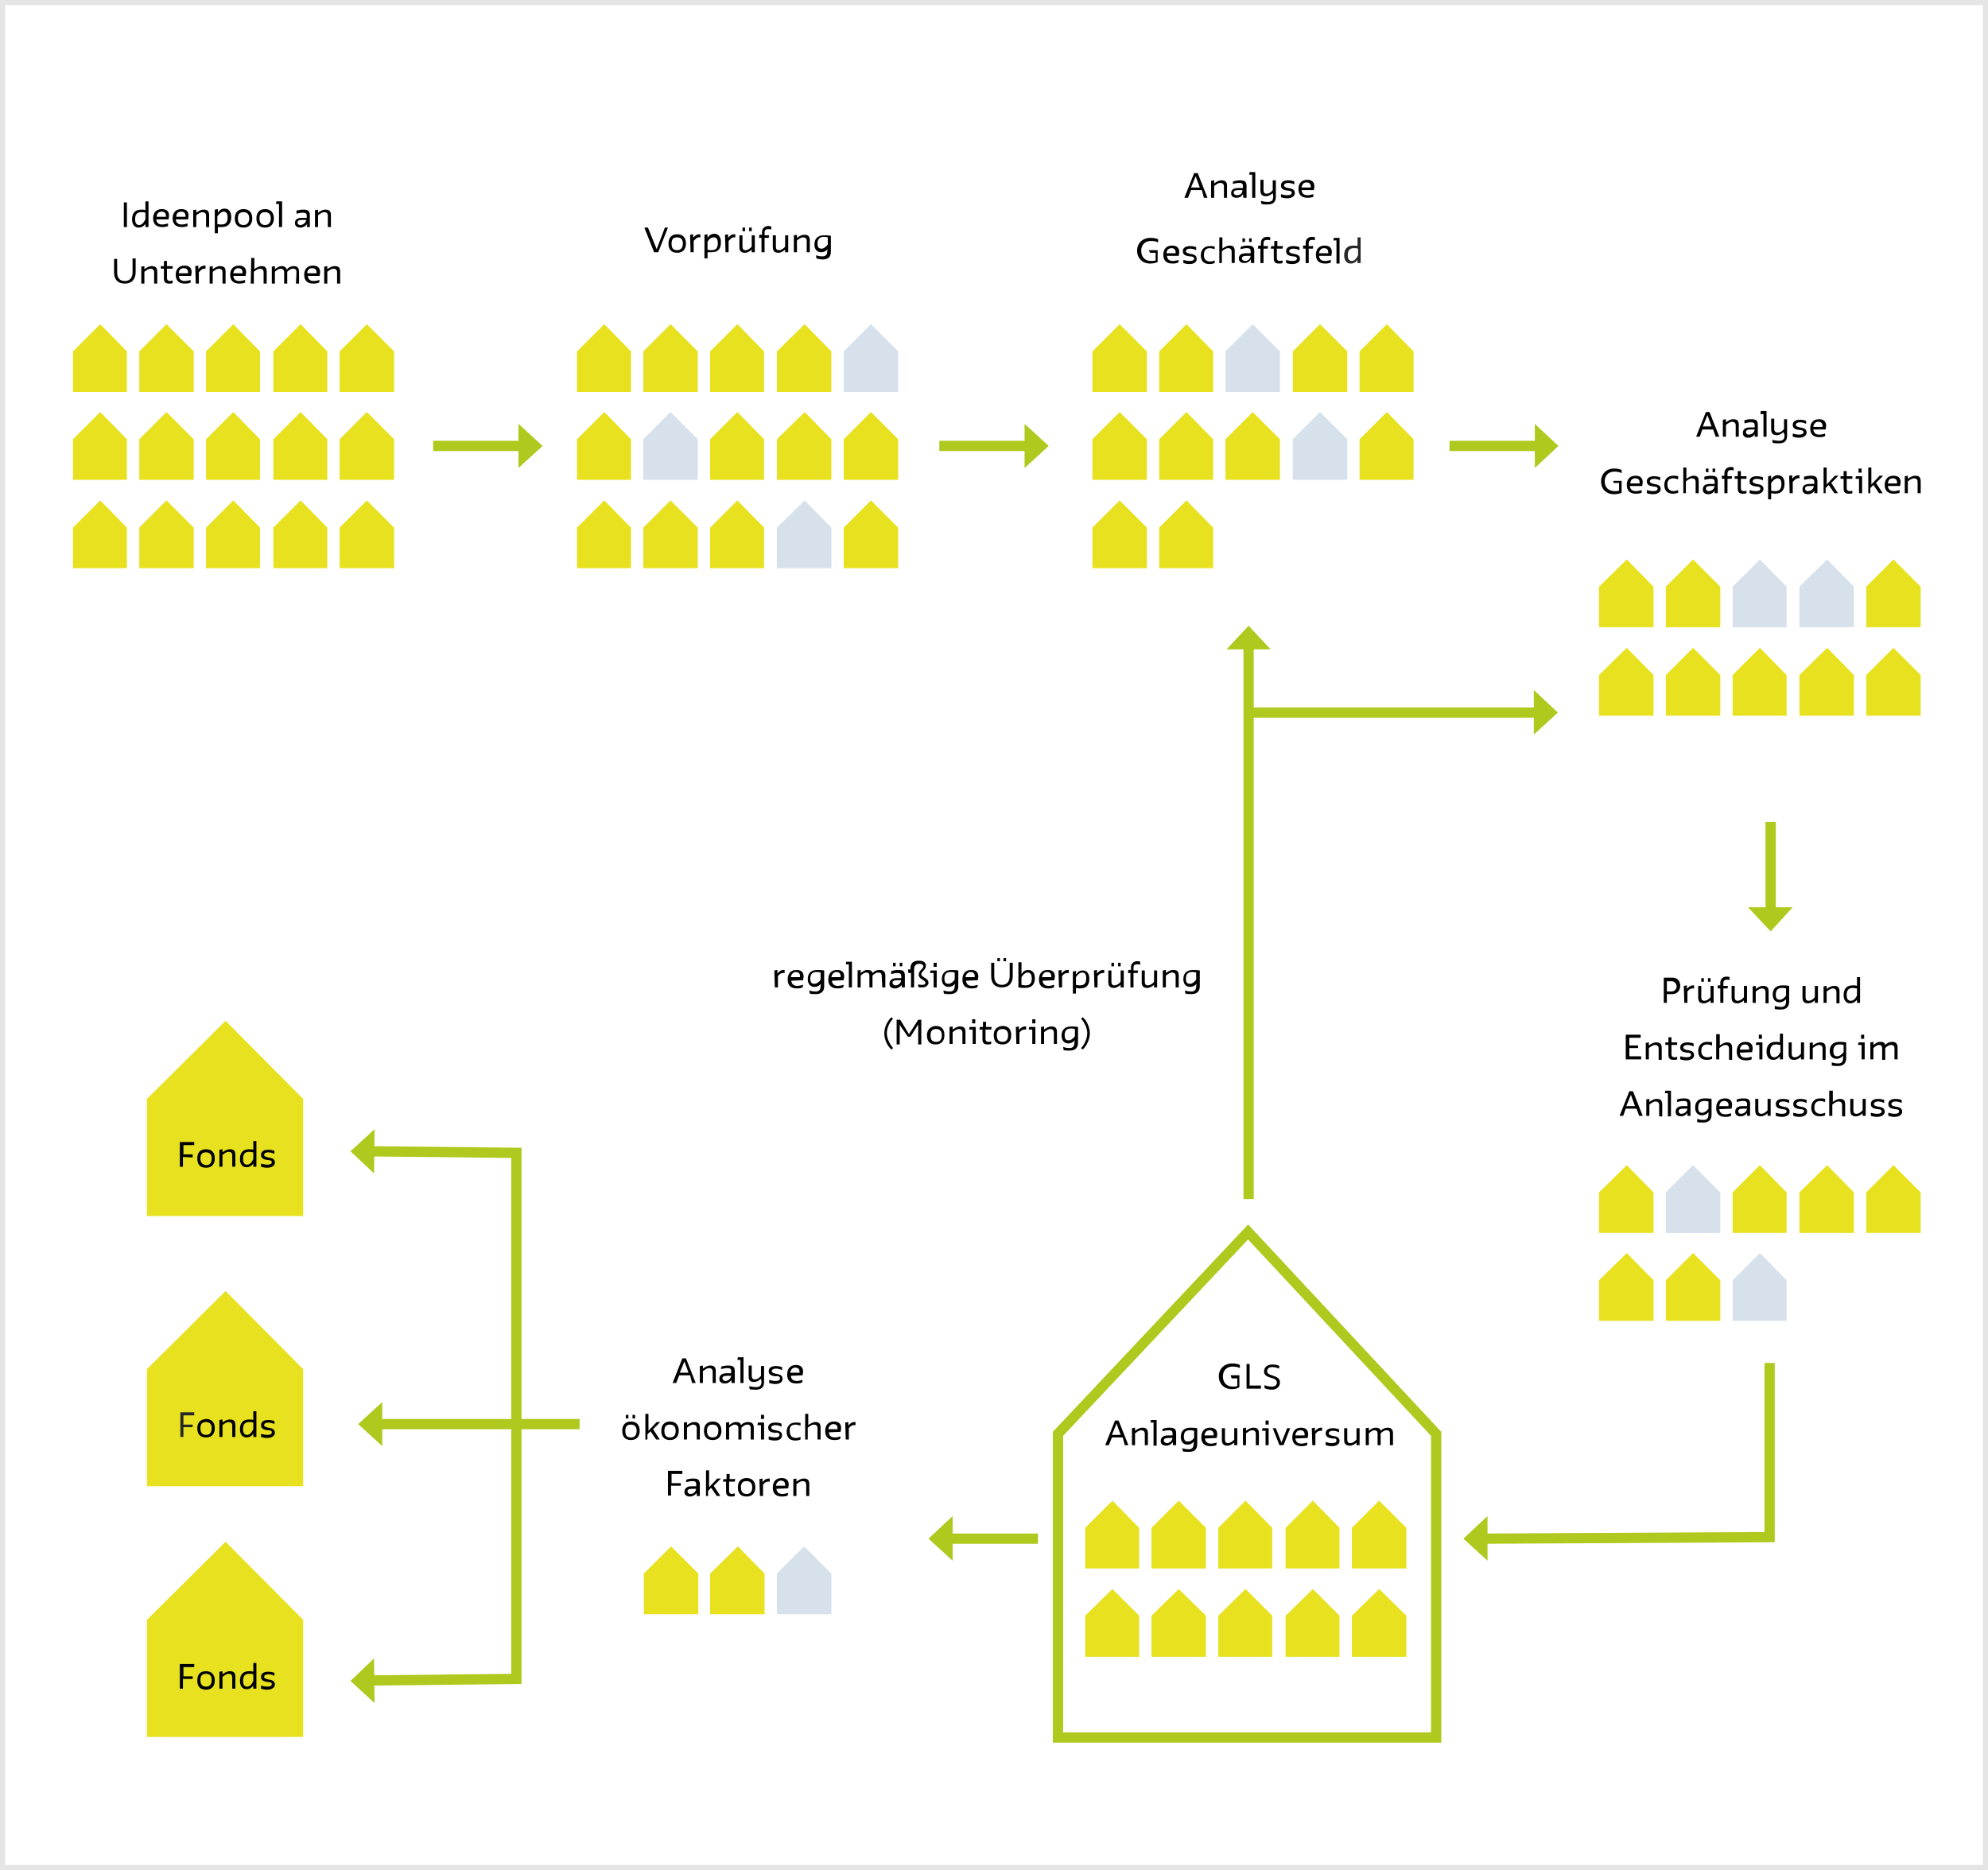<?xml version="1.0" encoding="UTF-8"?>
<!-- Generator: Adobe Illustrator 25.3.1, SVG Export Plug-In . SVG Version: 6.00 Build 0)  -->
<svg xmlns="http://www.w3.org/2000/svg" xmlns:xlink="http://www.w3.org/1999/xlink" version="1.1" id="Ebene_1" x="0px" y="0px" viewBox="0 0 386.9 364" style="enable-background:new 0 0 386.9 364;" xml:space="preserve">
<style type="text/css">
	.st0{fill:#E7E120;}
	.st1{fill:none;stroke:#AFC91E;stroke-width:2;stroke-miterlimit:10;}
	.st2{fill:#282727;}
	.st3{fill:#D6E1EC;}
	.st4{fill:#AFC91E;}
	.st5{fill:#E5E5E5;}
</style>
<g>
	<polygon class="st0" points="28.6,213.9 28.6,236.7 59,236.7 59,213.9 43.9,198.7  "></polygon>
	<polygon class="st1" points="205.9,279.1 205.9,338.2 279.5,338.2 279.5,279.1 242.9,239.8  "></polygon>
	<polygon class="st0" points="28.6,266.5 28.6,289.3 59,289.3 59,266.5 43.9,251.3  "></polygon>
	<polygon class="st0" points="28.6,315.3 28.6,338.1 59,338.1 59,315.3 43.9,300.1  "></polygon>
	<path d="M25.8,50.4V53c0,1-0.5,1.7-1.5,1.7s-1.5-0.6-1.5-1.7v-2.6h-0.6V53c0,1.5,0.8,2.2,2.1,2.2c1.4,0,2.1-0.9,2.1-2.2v-2.7h-0.6   V50.4z M27.5,55.2h0.6v-2.3c0.4-0.3,0.8-0.6,1.2-0.6c0.4,0,0.7,0.2,0.7,0.7v2.2h0.6v-2.3c0-0.8-0.3-1.1-1.1-1.1   c-0.5,0-1,0.3-1.4,0.6v-0.6l-0.6,0.1L27.5,55.2L27.5,55.2z M31.3,52.3h0.6v1.9c0,0.8,0.4,1,1,1c0.2,0,0.5,0,0.7-0.1v-0.5   c-0.2,0-0.4,0.1-0.5,0.1c-0.3,0-0.6-0.1-0.6-0.6v-1.8h1.1v-0.5h-1.1v-1h-0.6v1h-0.6L31.3,52.3L31.3,52.3z M37.2,53.7   c0-0.2,0.1-0.5,0.1-0.7c0-0.9-0.5-1.3-1.4-1.3c-1.1,0-1.7,0.7-1.7,1.8s0.6,1.7,1.8,1.7c0.5,0,0.9-0.1,1.1-0.2v-0.5   c-0.4,0.1-0.8,0.2-1.1,0.2c-0.6,0-1.1-0.2-1.2-1H37.2L37.2,53.7z M35.8,52.2c0.4,0,0.8,0.2,0.8,0.8c0,0.1,0,0.1,0,0.2h-1.8   C34.8,52.5,35.2,52.2,35.8,52.2L35.8,52.2z M38.1,55.2h0.6V53c0.3-0.3,0.6-0.7,1-0.7c0.1,0,0.2,0,0.3,0v-0.6c-0.1,0-0.1,0-0.2,0   c-0.5,0-0.9,0.3-1.2,0.7v-0.7L38,51.8L38.1,55.2L38.1,55.2z M40.8,55.2h0.6v-2.3c0.4-0.3,0.8-0.6,1.2-0.6s0.7,0.2,0.7,0.7v2.2h0.6   v-2.3c0-0.8-0.3-1.1-1.1-1.1c-0.5,0-1,0.3-1.4,0.6v-0.6l-0.6,0.1V55.2L40.8,55.2z M47.8,53.7c0-0.2,0.1-0.5,0.1-0.7   c0-0.9-0.5-1.3-1.4-1.3c-1.1,0-1.7,0.7-1.7,1.8s0.6,1.7,1.8,1.7c0.5,0,0.9-0.1,1.1-0.2v-0.5c-0.4,0.1-0.8,0.2-1.1,0.2   c-0.6,0-1.1-0.2-1.2-1H47.8L47.8,53.7z M46.4,52.2c0.4,0,0.8,0.2,0.8,0.8c0,0.1,0,0.1,0,0.2h-1.8C45.5,52.5,45.9,52.2,46.4,52.2   L46.4,52.2z M48.8,55.2h0.6v-2.3c0.4-0.3,0.8-0.6,1.2-0.6s0.7,0.2,0.7,0.7v2.2h0.6v-2.3c0-0.8-0.3-1.1-1-1.1c-0.5,0-1,0.3-1.4,0.6   v-2.2h-0.6L48.8,55.2L48.8,55.2z M57.6,55.2h0.6v-2.3c0-0.8-0.4-1.1-1-1.1s-1,0.2-1.4,0.7c-0.1-0.5-0.5-0.7-1-0.7s-0.9,0.3-1.3,0.6   v-0.6l-0.6,0.1v3.3h0.6v-2.3c0.4-0.4,0.8-0.6,1.1-0.6c0.4,0,0.7,0.2,0.7,0.7v2.2h0.6v-2.3c0.3-0.3,0.7-0.6,1.1-0.6   c0.5,0,0.7,0.2,0.7,0.7L57.6,55.2L57.6,55.2z M62.2,53.7c0-0.2,0.1-0.5,0.1-0.7c0-0.9-0.5-1.3-1.4-1.3c-1.1,0-1.7,0.7-1.7,1.8   s0.6,1.7,1.8,1.7c0.5,0,0.9-0.1,1.1-0.2l0.1-0.5c-0.4,0.1-0.8,0.2-1.1,0.2c-0.6,0-1.1-0.2-1.2-1H62.2L62.2,53.7z M60.8,52.2   c0.4,0,0.8,0.2,0.8,0.8c0,0.1,0,0.1,0,0.2h-1.8C59.8,52.5,60.2,52.2,60.8,52.2L60.8,52.2z M63.1,55.2h0.6v-2.3   c0.4-0.3,0.8-0.6,1.2-0.6c0.4,0,0.7,0.2,0.7,0.7v2.2h0.6v-2.3c0-0.8-0.3-1.1-1.1-1.1c-0.5,0-1,0.3-1.4,0.6v-0.6l-0.6,0.1L63.1,55.2   L63.1,55.2z"></path>
	<path d="M24.1,44.2h0.6v-4.8h-0.6V44.2L24.1,44.2z M28.3,44.2h0.6v-5h-0.6v1.7c-0.3-0.1-0.5-0.1-0.8-0.1c-1.4,0-1.8,0.9-1.8,1.9   c0,0.9,0.4,1.6,1.3,1.6c0.5,0,0.9-0.2,1.3-0.7V44.2L28.3,44.2z M27.1,43.8c-0.4,0-0.8-0.2-0.8-1.1c0-0.9,0.3-1.4,1.2-1.4   c0.3,0,0.5,0,0.8,0.1v1.3C28,43.3,27.6,43.8,27.1,43.8L27.1,43.8z M32.8,42.7c0-0.2,0.1-0.5,0.1-0.7c0-0.9-0.5-1.3-1.4-1.3   c-1.1,0-1.7,0.7-1.7,1.8s0.6,1.7,1.8,1.7c0.5,0,0.9-0.1,1.1-0.2v-0.5c-0.4,0.1-0.8,0.2-1.1,0.2c-0.6,0-1.1-0.2-1.2-1H32.8   L32.8,42.7z M31.5,41.2c0.4,0,0.8,0.2,0.8,0.8c0,0.1,0,0.1,0,0.2h-1.8C30.5,41.5,30.9,41.2,31.5,41.2L31.5,41.2z M36.6,42.7   c0-0.2,0.1-0.5,0.1-0.7c0-0.9-0.5-1.3-1.4-1.3c-1.1,0-1.7,0.7-1.7,1.8s0.6,1.7,1.8,1.7c0.5,0,0.9-0.1,1.1-0.2v-0.5   c-0.4,0.1-0.8,0.2-1.1,0.2c-0.6,0-1.1-0.2-1.2-1H36.6L36.6,42.7z M35.3,41.2c0.4,0,0.8,0.2,0.8,0.8c0,0.1,0,0.1,0,0.2h-1.8   C34.3,41.5,34.7,41.2,35.3,41.2L35.3,41.2z M37.6,44.2h0.6v-2.3c0.4-0.3,0.8-0.6,1.2-0.6s0.7,0.2,0.7,0.7v2.2h0.6v-2.3   c0-0.8-0.3-1.1-1.1-1.1c-0.5,0-1,0.3-1.4,0.6v-0.6l-0.6,0.1V44.2L37.6,44.2z M41.8,45.4h0.6v-1.2c0.2,0,0.5,0,0.7,0   c1.5,0,1.9-0.9,1.9-2c0-0.9-0.4-1.6-1.3-1.6c-0.5,0-0.9,0.2-1.3,0.8v-0.7l-0.6,0.1L41.8,45.4L41.8,45.4z M43.5,41.2   c0.4,0,0.8,0.2,0.8,1.1c0,0.9-0.3,1.4-1.2,1.4c-0.1,0-0.5,0-0.8-0.1v-1.5C42.6,41.7,43.1,41.2,43.5,41.2L43.5,41.2z M45.7,42.5   c0,1.1,0.5,1.8,1.7,1.8s1.7-0.8,1.7-1.8s-0.5-1.8-1.7-1.8S45.7,41.5,45.7,42.5L45.7,42.5z M46.3,42.5c0-0.8,0.3-1.2,1.1-1.2   c0.7,0,1.1,0.4,1.1,1.2s-0.4,1.3-1.1,1.3C46.6,43.8,46.3,43.3,46.3,42.5L46.3,42.5z M49.9,42.5c0,1.1,0.5,1.8,1.7,1.8   s1.7-0.8,1.7-1.8s-0.5-1.8-1.7-1.8S49.9,41.5,49.9,42.5L49.9,42.5z M50.5,42.5c0-0.8,0.3-1.2,1.1-1.2c0.7,0,1.1,0.4,1.1,1.2   s-0.4,1.3-1.1,1.3C50.8,43.8,50.5,43.3,50.5,42.5L50.5,42.5z M53.7,39.7h0.6v4.5h0.6v-5h-1.1L53.7,39.7L53.7,39.7z M59.7,44.2h0.6   v-2.3c0-0.9-0.4-1.1-1.3-1.1c-0.5,0-1,0.1-1.3,0.2v0.6c0.4-0.1,0.9-0.2,1.2-0.2c0.6,0,0.8,0.1,0.8,0.7v0.3h-0.9   c-0.9,0-1.4,0.3-1.4,1c0,0.6,0.4,0.9,1.1,0.9c0.5,0,1-0.3,1.3-0.7L59.7,44.2L59.7,44.2z M58.4,43.8c-0.3,0-0.5-0.2-0.5-0.5   s0.2-0.5,0.9-0.5h0.8C59.5,43.4,59,43.8,58.4,43.8L58.4,43.8z M61.3,44.2h0.6v-2.3c0.4-0.3,0.8-0.6,1.2-0.6s0.7,0.2,0.7,0.7v2.2   h0.6v-2.3c0-0.8-0.3-1.1-1.1-1.1c-0.5,0-1,0.3-1.4,0.6v-0.6l-0.6,0.1L61.3,44.2L61.3,44.2z"></path>
	<path d="M126.1,44.3h-0.7l1.9,4.8h0.8l1.9-4.8h-0.6l-1.6,4.2l0,0L126.1,44.3L126.1,44.3z M130.1,47.4c0,1.1,0.5,1.8,1.7,1.8   s1.7-0.8,1.7-1.8s-0.5-1.8-1.7-1.8S130.1,46.4,130.1,47.4L130.1,47.4z M130.7,47.4c0-0.8,0.3-1.2,1.1-1.2c0.7,0,1.1,0.4,1.1,1.2   s-0.4,1.3-1.1,1.3C130.9,48.7,130.7,48.2,130.7,47.4L130.7,47.4z M134.4,49.1h0.6v-2.2c0.3-0.3,0.6-0.7,1-0.7c0.1,0,0.2,0,0.3,0   v-0.6c-0.1,0-0.1,0-0.2,0c-0.5,0-0.9,0.3-1.2,0.7v-0.7l-0.6,0.1L134.4,49.1L134.4,49.1z M137.1,50.3h0.6v-1.2c0.2,0,0.5,0,0.7,0   c1.6,0,1.9-0.9,1.9-2c0-0.9-0.4-1.6-1.3-1.6c-0.5,0-0.9,0.2-1.3,0.8v-0.7l-0.6,0.1L137.1,50.3L137.1,50.3z M138.9,46.2   c0.4,0,0.8,0.2,0.8,1.1c0,0.9-0.3,1.4-1.2,1.4c-0.1,0-0.5,0-0.8-0.1v-1.5C137.9,46.6,138.4,46.2,138.9,46.2L138.9,46.2z    M141.2,49.1h0.6v-2.2c0.3-0.3,0.6-0.7,1-0.7c0.1,0,0.2,0,0.3,0v-0.6c-0.1,0-0.1,0-0.2,0c-0.5,0-0.9,0.3-1.2,0.7v-0.7l-0.6,0.1   L141.2,49.1L141.2,49.1z M146.9,45.8h-0.6V48c-0.3,0.4-0.8,0.7-1.2,0.7s-0.6-0.2-0.6-0.7v-2.2h-0.6v2.3c0,0.8,0.4,1.1,1.1,1.1   c0.5,0,0.9-0.3,1.3-0.6v0.5h0.6V45.8L146.9,45.8z M145.8,45h0.5v-0.7h-0.5V45L145.8,45z M144.5,45h0.5v-0.7h-0.5V45L144.5,45z    M147.7,46.3h0.5v2.8h0.6v-2.8h0.8l0.1-0.5h-0.9v-0.5c0-0.5,0.2-0.7,0.7-0.7c0.2,0,0.4,0,0.6,0.1v-0.6c-0.2-0.1-0.4-0.1-0.6-0.1   c-0.6,0-1.2,0.4-1.2,1.2v0.5h-0.5L147.7,46.3L147.7,46.3z M153.4,45.8h-0.6V48c-0.3,0.4-0.8,0.7-1.2,0.7S151,48.5,151,48v-2.2h-0.6   v2.3c0,0.8,0.4,1.1,1.1,1.1c0.5,0,0.9-0.3,1.3-0.6v0.5h0.6V45.8L153.4,45.8z M154.5,49.1h0.6v-2.3c0.4-0.3,0.8-0.6,1.2-0.6   s0.7,0.2,0.7,0.7v2.2h0.6v-2.3c0-0.8-0.3-1.1-1.1-1.1c-0.5,0-1,0.3-1.4,0.6v-0.6l-0.6,0.1V49.1L154.5,49.1z M161,48.8   c0,0.9-0.4,1.1-1,1.1c-0.4,0-0.9-0.1-1.2-0.2l0.1,0.6c0.3,0.1,0.8,0.2,1.2,0.2c1.1,0,1.6-0.5,1.6-1.5v-3.1c-0.6-0.1-1-0.1-1.3-0.1   c-1.4,0-1.9,0.8-1.9,1.8c0,0.9,0.5,1.5,1.3,1.5c0.5,0,0.9-0.2,1.3-0.6L161,48.8L161,48.8z M159.9,48.4c-0.4,0-0.8-0.1-0.8-1   c0-0.8,0.4-1.3,1.2-1.3c0.2,0,0.4,0,0.8,0.1v1.4C160.7,48.1,160.3,48.4,159.9,48.4L159.9,48.4z"></path>
	<path class="st2" d="M264.2,51.2h0.6v-5h-0.6v1.7c-0.3-0.1-0.5-0.1-0.8-0.1c-1.4,0-1.8,0.9-1.8,1.9c0,0.9,0.4,1.6,1.3,1.6   c0.5,0,0.9-0.2,1.3-0.7V51.2L264.2,51.2z M263.1,50.8c-0.4,0-0.8-0.2-0.8-1.1c0-0.9,0.3-1.4,1.2-1.4c0.3,0,0.5,0,0.8,0.1v1.3   C264,50.3,263.6,50.8,263.1,50.8L263.1,50.8z"></path>
	<path d="M223.8,49.2h1.1v1.5c-0.3,0.1-0.6,0.1-0.9,0.1c-1.2,0-1.9-0.8-1.9-2s0.8-1.9,1.9-1.9c0.5,0,1.1,0.1,1.4,0.3v-0.6   c-0.3-0.2-0.9-0.3-1.5-0.3c-1.5,0-2.6,1-2.6,2.5s1.1,2.5,2.5,2.5c0.6,0,1.1-0.1,1.5-0.3v-2.3h-1.7L223.8,49.2L223.8,49.2z    M229.4,49.8c0-0.2,0.1-0.5,0.1-0.7c0-0.9-0.5-1.3-1.4-1.3c-1.1,0-1.7,0.7-1.7,1.8s0.6,1.7,1.8,1.7c0.5,0,0.9-0.1,1.1-0.2l0.1-0.5   c-0.4,0.1-0.8,0.2-1.1,0.2c-0.6,0-1.1-0.2-1.2-1H229.4L229.4,49.8z M228,48.3c0.4,0,0.8,0.2,0.8,0.8c0,0.1,0,0.1,0,0.2H227   C227.1,48.6,227.5,48.3,228,48.3L228,48.3z M232.4,50.3c0,0.3-0.2,0.5-0.9,0.5c-0.4,0-0.8-0.1-1.2-0.2v0.6c0.3,0.1,0.7,0.2,1.2,0.2   c1,0,1.4-0.5,1.4-1c0-0.8-0.7-0.9-1.3-1c-0.4-0.1-0.8-0.2-0.8-0.5s0.3-0.5,0.8-0.5c0.4,0,0.8,0.1,1.2,0.3v-0.6   c-0.3-0.1-0.7-0.2-1.2-0.2c-0.8,0-1.4,0.3-1.4,1c0,0.8,0.7,0.9,1.3,1C232,49.9,232.4,50,232.4,50.3L232.4,50.3z M235.5,48.3   c0.2,0,0.6,0.1,0.9,0.2V48c-0.3-0.1-0.6-0.1-1-0.1c-1.2,0-1.7,0.9-1.7,1.8c0,1.2,0.7,1.7,1.7,1.7c0.4,0,0.8-0.1,1-0.2v-0.5   c-0.3,0.1-0.6,0.2-0.9,0.2c-0.6,0-1.2-0.3-1.2-1.2C234.3,48.7,234.7,48.3,235.5,48.3L235.5,48.3z M237.2,51.2h0.6v-2.3   c0.4-0.3,0.8-0.6,1.2-0.6s0.7,0.2,0.7,0.7v2.2h0.6v-2.3c0-0.8-0.3-1.1-1-1.1c-0.5,0-1,0.3-1.4,0.6v-2.2h-0.6v5H237.2z M243.5,51.2   h0.6v-2.3c0-0.9-0.4-1.1-1.3-1.1c-0.5,0-0.9,0.1-1.3,0.2l-0.1,0.5c0.4-0.1,0.9-0.2,1.2-0.2c0.6,0,0.8,0.1,0.8,0.7v0.3h-0.9   c-0.9,0-1.4,0.3-1.4,1c0,0.6,0.4,0.9,1.1,0.9c0.5,0,1-0.3,1.2-0.7L243.5,51.2L243.5,51.2z M242.3,50.8c-0.3,0-0.6-0.2-0.6-0.5   s0.2-0.5,0.9-0.5h0.8C243.3,50.5,242.8,50.8,242.3,50.8L242.3,50.8z M243.1,47.1h0.5v-0.7h-0.5V47.1L243.1,47.1z M241.8,47.1h0.5   v-0.7h-0.5V47.1L241.8,47.1z M244.8,48.4h0.5v2.8h0.6v-2.8h0.8l0.1-0.5h-0.9v-0.5c0-0.5,0.2-0.7,0.7-0.7c0.2,0,0.4,0,0.6,0.1v-0.6   c-0.2-0.1-0.4-0.1-0.6-0.1c-0.6,0-1.2,0.4-1.2,1.2v0.5h-0.5L244.8,48.4L244.8,48.4z M247.3,48.4h0.6v1.9c0,0.8,0.4,1,1,1   c0.2,0,0.5,0,0.7-0.1v-0.5c-0.2,0-0.4,0.1-0.5,0.1c-0.3,0-0.6-0.1-0.6-0.6v-1.8h1.1l0.1-0.5h-1.1v-1H248v1h-0.6L247.3,48.4   L247.3,48.4z M252.4,50.3c0,0.3-0.2,0.5-0.9,0.5c-0.4,0-0.8-0.1-1.2-0.2v0.6c0.3,0.1,0.7,0.2,1.2,0.2c1,0,1.5-0.5,1.5-1   c0-0.8-0.7-0.9-1.3-1c-0.4-0.1-0.8-0.2-0.8-0.5s0.3-0.5,0.8-0.5c0.4,0,0.8,0.1,1.2,0.3v-0.6c-0.3-0.1-0.7-0.2-1.2-0.2   c-0.8,0-1.4,0.3-1.4,1c0,0.8,0.7,0.9,1.3,1C252,49.9,252.4,50,252.4,50.3L252.4,50.3z M253.6,48.4h0.5v2.8h0.6v-2.8h0.8l0.1-0.5   h-0.9v-0.5c0-0.5,0.2-0.7,0.7-0.7c0.2,0,0.4,0,0.5,0.1v-0.6c-0.2-0.1-0.4-0.1-0.6-0.1c-0.6,0-1.2,0.4-1.2,1.2v0.5h-0.5L253.6,48.4   L253.6,48.4z M259.1,49.8c0-0.2,0.1-0.5,0.1-0.7c0-0.9-0.5-1.3-1.4-1.3c-1.1,0-1.7,0.7-1.7,1.8s0.6,1.7,1.8,1.7   c0.5,0,0.9-0.1,1.1-0.2v-0.5c-0.4,0.1-0.8,0.2-1.1,0.2c-0.6,0-1.1-0.2-1.2-1H259.1L259.1,49.8z M257.7,48.3c0.4,0,0.8,0.2,0.8,0.8   c0,0.1,0,0.1,0,0.2h-1.8C256.8,48.6,257.2,48.3,257.7,48.3L257.7,48.3z M259.5,46.8h0.6v4.5h0.6v-5h-1.1L259.5,46.8L259.5,46.8z"></path>
	<path d="M234.3,38.5h0.7l-1.9-4.8h-0.7l-1.9,4.8h0.7l0.6-1.5h2.1L234.3,38.5L234.3,38.5z M232.7,34.3L232.7,34.3l0.8,2.2h-1.7   L232.7,34.3L232.7,34.3z M235.7,38.5h0.6v-2.3c0.4-0.3,0.8-0.6,1.2-0.6s0.7,0.2,0.7,0.7v2.2h0.6v-2.3c0-0.8-0.3-1.1-1.1-1.1   c-0.5,0-1,0.3-1.4,0.6v-0.6l-0.6,0.1V38.5L235.7,38.5z M242,38.5h0.6v-2.3c0-0.9-0.4-1.1-1.3-1.1c-0.5,0-0.9,0.1-1.3,0.2l-0.1,0.5   c0.4-0.1,0.9-0.2,1.2-0.2c0.6,0,0.8,0.1,0.8,0.7v0.3H241c-0.9,0-1.4,0.3-1.4,1c0,0.6,0.4,0.9,1.1,0.9c0.5,0,1-0.3,1.2-0.7L242,38.5   L242,38.5z M240.7,38c-0.3,0-0.6-0.2-0.6-0.5s0.2-0.5,0.9-0.5h0.8C241.8,37.7,241.3,38,240.7,38L240.7,38z M243.1,34h0.6v4.5h0.6   v-5h-1.1L243.1,34L243.1,34z M247.8,38.2c0,0.9-0.4,1.1-1.1,1.1c-0.4,0-1-0.1-1.3-0.2l0.1,0.6c0.4,0.1,0.9,0.1,1.2,0.1   c1.1,0,1.6-0.5,1.6-1.5v-3.2h-0.6V37c-0.3,0.4-0.7,0.7-1.2,0.7c-0.4,0-0.6-0.2-0.6-0.7v-2h-0.6v2.1c0,0.8,0.4,1.1,1.1,1.1   c0.5,0,0.9-0.3,1.3-0.6L247.8,38.2L247.8,38.2z M251.4,37.5c0,0.3-0.2,0.5-0.9,0.5c-0.4,0-0.8-0.1-1.2-0.2v0.6   c0.3,0.1,0.7,0.2,1.2,0.2c1,0,1.5-0.5,1.5-1c0-0.8-0.7-0.9-1.3-1c-0.4-0.1-0.8-0.2-0.8-0.5s0.3-0.5,0.8-0.5c0.4,0,0.8,0.1,1.2,0.3   v-0.6c-0.3-0.1-0.7-0.2-1.2-0.2c-0.8,0-1.4,0.3-1.4,1c0,0.8,0.7,0.9,1.3,1C251,37.1,251.4,37.2,251.4,37.5L251.4,37.5z M255.7,37   c0-0.2,0.1-0.5,0.1-0.7c0-0.9-0.5-1.3-1.4-1.3c-1.1,0-1.7,0.7-1.7,1.8s0.6,1.7,1.8,1.7c0.5,0,0.9-0.1,1.1-0.2v-0.5   c-0.4,0.1-0.8,0.2-1.1,0.2c-0.6,0-1.1-0.2-1.2-1H255.7L255.7,37z M254.3,35.5c0.4,0,0.8,0.2,0.8,0.8c0,0.1,0,0.1,0,0.2h-1.8   C253.4,35.8,253.8,35.5,254.3,35.5L254.3,35.5z"></path>
	<path d="M173.5,198c-0.6,0.5-1.4,1.8-1.4,3.1s0.6,2.5,1.4,3.2l0.3-0.3c-0.6-0.7-1.2-1.8-1.2-2.9c0-1.2,0.7-2.3,1.2-2.8L173.5,198   L173.5,198z M176.7,201.8h0.5l1.5-2.4l0,0v3.9h0.6v-4.8h-0.6l-1.8,2.8l-1.7-2.8h-0.7v4.8h0.6v-3.8l0,0L176.7,201.8L176.7,201.8z    M180.4,201.5c0,1.1,0.5,1.8,1.7,1.8s1.7-0.8,1.7-1.8c0-1.1-0.5-1.8-1.7-1.8C181,199.8,180.4,200.5,180.4,201.5L180.4,201.5z    M181.1,201.5c0-0.8,0.3-1.2,1.1-1.2c0.7,0,1.1,0.4,1.1,1.2c0,0.9-0.4,1.3-1.1,1.3C181.3,202.8,181.1,202.3,181.1,201.5   L181.1,201.5z M184.8,203.2h0.6v-2.3c0.4-0.3,0.8-0.6,1.2-0.6s0.7,0.2,0.7,0.7v2.2h0.6v-2.3c0-0.8-0.3-1.1-1.1-1.1   c-0.5,0-1,0.3-1.4,0.6v-0.6l-0.6,0.1V203.2L184.8,203.2z M188.6,200.4h0.7v2.8h0.6v-3.3h-1.2L188.6,200.4L188.6,200.4z    M189.2,199.2h0.6v-0.8h-0.6V199.2L189.2,199.2z M190.6,200.4h0.6v1.9c0,0.8,0.4,1,1,1c0.2,0,0.5,0,0.7-0.1v-0.5   c-0.2,0.1-0.4,0.1-0.5,0.1c-0.3,0-0.6-0.1-0.6-0.6v-1.8h1.1l0.1-0.5h-1.1v-1h-0.6v1h-0.6L190.6,200.4L190.6,200.4z M193.4,201.5   c0,1.1,0.5,1.8,1.7,1.8s1.7-0.8,1.7-1.8c0-1.1-0.5-1.8-1.7-1.8C193.9,199.8,193.4,200.5,193.4,201.5L193.4,201.5z M194,201.5   c0-0.8,0.3-1.2,1.1-1.2c0.7,0,1.1,0.4,1.1,1.2c0,0.9-0.4,1.3-1.1,1.3C194.3,202.8,194,202.3,194,201.5L194,201.5z M197.8,203.2h0.6   V201c0.3-0.4,0.6-0.6,1-0.6c0.1,0,0.2,0,0.3,0v-0.6c-0.1,0-0.1,0-0.2,0c-0.5,0-0.9,0.3-1.2,0.7v-0.7l-0.6,0.1L197.8,203.2   L197.8,203.2z M200.2,200.4h0.7v2.8h0.6v-3.3h-1.2L200.2,200.4L200.2,200.4z M200.9,199.2h0.6v-0.8h-0.6V199.2L200.9,199.2z    M202.6,203.2h0.6v-2.3c0.4-0.3,0.8-0.6,1.2-0.6s0.7,0.2,0.7,0.7v2.2h0.6v-2.3c0-0.8-0.3-1.1-1.1-1.1c-0.5,0-1,0.3-1.4,0.6v-0.6   l-0.6,0.1V203.2L202.6,203.2z M209.1,202.9c0,0.9-0.4,1.1-1,1.1c-0.4,0-0.9-0.1-1.2-0.2l0.1,0.6c0.3,0.1,0.8,0.1,1.2,0.1   c1.1,0,1.6-0.6,1.6-1.5v-3.1c-0.6-0.1-1-0.1-1.3-0.1c-1.4,0-1.9,0.8-1.9,1.8c0,0.9,0.5,1.5,1.3,1.5c0.5,0,0.9-0.2,1.3-0.6   L209.1,202.9L209.1,202.9z M208,202.5c-0.4,0-0.8-0.1-0.8-1s0.4-1.3,1.2-1.3c0.2,0,0.4,0,0.8,0.1v1.4   C208.8,202.2,208.4,202.5,208,202.5L208,202.5z M210.4,198.3c0.5,0.5,1.2,1.7,1.2,2.8s-0.6,2.3-1.2,2.9l0.3,0.3   c0.8-0.7,1.4-2,1.4-3.2s-0.7-2.6-1.4-3.1L210.4,198.3L210.4,198.3z"></path>
	<path d="M150.8,192.2h0.6V190c0.3-0.4,0.6-0.6,1-0.6c0.1,0,0.2,0,0.3,0v-0.6c-0.1,0-0.1,0-0.2,0c-0.5,0-0.9,0.3-1.2,0.7v-0.7   l-0.6,0.1L150.8,192.2L150.8,192.2z M156.3,190.8c0-0.2,0.1-0.5,0.1-0.7c0-0.9-0.5-1.3-1.4-1.3c-1.1,0-1.7,0.7-1.7,1.9   c0,1.1,0.6,1.7,1.8,1.7c0.5,0,0.9-0.1,1.1-0.2l0.1-0.5c-0.4,0.1-0.8,0.2-1.1,0.2c-0.6,0-1.1-0.2-1.2-1L156.3,190.8L156.3,190.8z    M154.9,189.2c0.4,0,0.8,0.2,0.8,0.8c0,0.1,0,0.1,0,0.2h-1.8C154,189.6,154.4,189.2,154.9,189.2L154.9,189.2z M159.7,191.9   c0,0.9-0.4,1.1-1,1.1c-0.4,0-0.9-0.1-1.2-0.2l0.1,0.6c0.3,0.1,0.8,0.1,1.2,0.1c1.1,0,1.6-0.6,1.6-1.5v-3.1c-0.6-0.1-1-0.1-1.3-0.1   c-1.4,0-1.9,0.8-1.9,1.8c0,0.9,0.5,1.5,1.3,1.5c0.5,0,0.9-0.2,1.3-0.6L159.7,191.9L159.7,191.9z M158.5,191.5c-0.4,0-0.8-0.1-0.8-1   s0.4-1.3,1.2-1.3c0.2,0,0.4,0,0.8,0.1v1.4C159.4,191.2,158.9,191.5,158.5,191.5L158.5,191.5z M164.2,190.8c0-0.2,0.1-0.5,0.1-0.7   c0-0.9-0.5-1.3-1.4-1.3c-1.1,0-1.7,0.7-1.7,1.9c0,1.1,0.6,1.7,1.8,1.7c0.5,0,0.9-0.1,1.1-0.2l0.1-0.5c-0.4,0.1-0.8,0.2-1.1,0.2   c-0.6,0-1.1-0.2-1.2-1L164.2,190.8L164.2,190.8z M162.8,189.2c0.4,0,0.8,0.2,0.8,0.8c0,0.1,0,0.1,0,0.2h-1.8   C161.9,189.6,162.3,189.2,162.8,189.2L162.8,189.2z M164.6,187.7h0.6v4.5h0.6v-5h-1.1L164.6,187.7L164.6,187.7z M171.7,192.2h0.6   v-2.3c0-0.8-0.4-1.1-1.1-1.1c-0.6,0-1,0.2-1.4,0.6c-0.1-0.5-0.5-0.6-1-0.6s-0.9,0.3-1.3,0.6v-0.6l-0.6,0.1v3.3h0.6v-2.3   c0.4-0.4,0.8-0.6,1.1-0.6c0.4,0,0.6,0.2,0.6,0.7v2.2h0.6v-2.3c0.3-0.3,0.7-0.6,1.1-0.6c0.5,0,0.7,0.2,0.7,0.7L171.7,192.2   L171.7,192.2z M175.5,192.2h0.6v-2.3c0-0.9-0.4-1.1-1.3-1.1c-0.5,0-0.9,0.1-1.3,0.2l-0.1,0.6c0.4-0.1,0.9-0.2,1.2-0.2   c0.6,0,0.8,0.1,0.8,0.7v0.3h-0.9c-0.9,0-1.4,0.4-1.4,1.1c0,0.6,0.4,0.9,1.1,0.9c0.5,0,1-0.3,1.3-0.7L175.5,192.2L175.5,192.2z    M174.3,191.8c-0.3,0-0.6-0.2-0.6-0.5s0.2-0.5,0.9-0.5h0.8C175.3,191.4,174.8,191.8,174.3,191.8L174.3,191.8z M175.1,188.1h0.5   v-0.7h-0.5V188.1L175.1,188.1z M173.8,188.1h0.5v-0.7h-0.5V188.1L173.8,188.1z M176.8,189.4h0.5v2.8h0.6v-3.5c0-0.7,0.3-1.1,1-1.1   c0.5,0,0.8,0.2,0.8,0.5c0,0.5-0.9,0.8-0.9,1.6c0,1,1.3,1,1.3,1.6c0,0.3-0.2,0.4-0.6,0.4c-0.2,0-0.5,0-0.8-0.1v0.5   c0.2,0.1,0.6,0.1,0.8,0.1c0.8,0,1.2-0.5,1.2-0.9c0-1-1.4-1-1.4-1.7c0-0.5,0.9-0.8,0.9-1.6c0-0.6-0.4-1-1.4-1   c-1.2,0-1.6,0.6-1.6,1.5v0.2h-0.5L176.8,189.4L176.8,189.4z M181,189.4h0.7v2.8h0.6v-3.3h-1.2L181,189.4L181,189.4z M181.7,188.2   h0.6v-0.8h-0.6V188.2L181.7,188.2z M185.8,191.9c0,0.9-0.4,1.1-1,1.1c-0.4,0-0.9-0.1-1.2-0.2l0.1,0.6c0.3,0.1,0.8,0.1,1.2,0.1   c1.1,0,1.6-0.6,1.6-1.5v-3.1c-0.6-0.1-1-0.1-1.3-0.1c-1.4,0-1.9,0.8-1.9,1.8c0,0.9,0.5,1.5,1.3,1.5c0.5,0,0.9-0.2,1.3-0.6   L185.8,191.9L185.8,191.9z M184.6,191.5c-0.4,0-0.8-0.1-0.8-1s0.4-1.3,1.2-1.3c0.2,0,0.4,0,0.8,0.1v1.4   C185.4,191.2,185,191.5,184.6,191.5L184.6,191.5z M190.3,190.8c0-0.2,0.1-0.5,0.1-0.7c0-0.9-0.5-1.3-1.4-1.3   c-1.1,0-1.7,0.7-1.7,1.9c0,1.1,0.6,1.7,1.8,1.7c0.5,0,0.9-0.1,1.1-0.2l0.1-0.5c-0.4,0.1-0.8,0.2-1.1,0.2c-0.6,0-1.1-0.2-1.2-1   L190.3,190.8L190.3,190.8z M188.9,189.2c0.4,0,0.8,0.2,0.8,0.8c0,0.1,0,0.1,0,0.2h-1.8C188,189.6,188.4,189.2,188.9,189.2   L188.9,189.2z M194.1,187.1h0.5v-0.6h-0.5V187.1L194.1,187.1z M195.3,187.1h0.5v-0.6h-0.5V187.1L195.3,187.1z M196.5,187.4v2.6   c0,1-0.5,1.7-1.5,1.7s-1.5-0.6-1.5-1.7v-2.6h-0.6v2.6c0,1.5,0.8,2.2,2.1,2.2c1.4,0,2.1-0.9,2.1-2.2v-2.6H196.5L196.5,187.4z    M198.2,192.2c0.5,0.1,0.9,0.1,1.3,0.1c1.5,0,1.9-0.9,1.9-1.9c0-0.9-0.4-1.6-1.3-1.6c-0.5,0-0.9,0.2-1.3,0.8v-2.3h-0.6L198.2,192.2   L198.2,192.2z M200,189.3c0.4,0,0.8,0.2,0.8,1.2c0,0.8-0.3,1.3-1.2,1.3c-0.1,0-0.4,0-0.8-0.1v-1.5   C199.1,189.7,199.6,189.3,200,189.3L200,189.3z M205.2,190.8c0-0.2,0.1-0.5,0.1-0.7c0-0.9-0.5-1.3-1.4-1.3c-1.1,0-1.7,0.7-1.7,1.9   c0,1.1,0.6,1.7,1.8,1.7c0.5,0,0.9-0.1,1.1-0.2l0.1-0.5c-0.4,0.1-0.8,0.2-1.1,0.2c-0.6,0-1.1-0.2-1.2-1L205.2,190.8L205.2,190.8z    M203.8,189.2c0.4,0,0.8,0.2,0.8,0.8c0,0.1,0,0.1,0,0.2h-1.8C202.9,189.6,203.2,189.2,203.8,189.2L203.8,189.2z M206.1,192.2h0.6   V190c0.3-0.4,0.6-0.6,1-0.6c0.1,0,0.2,0,0.3,0v-0.6c-0.1,0-0.1,0-0.2,0c-0.5,0-0.9,0.3-1.2,0.7v-0.7l-0.6,0.1L206.1,192.2   L206.1,192.2z M208.8,193.4h0.6v-1.1c0.2,0,0.5,0.1,0.7,0.1c1.6,0,1.9-0.9,1.9-1.9c0-0.9-0.4-1.6-1.3-1.6c-0.5,0-0.9,0.2-1.3,0.8   V189l-0.6,0.1L208.8,193.4L208.8,193.4z M210.6,189.3c0.4,0,0.8,0.2,0.8,1.1c0,0.9-0.3,1.4-1.2,1.4c-0.1,0-0.5,0-0.8-0.1v-1.5   C209.7,189.7,210.2,189.3,210.6,189.3L210.6,189.3z M213,192.2h0.6V190c0.3-0.4,0.6-0.6,1-0.6c0.1,0,0.2,0,0.3,0v-0.6   c-0.1,0-0.1,0-0.2,0c-0.5,0-0.9,0.3-1.2,0.7v-0.7l-0.6,0.1L213,192.2L213,192.2z M218.7,188.9h-0.6v2.2c-0.3,0.4-0.8,0.7-1.2,0.7   s-0.6-0.2-0.6-0.7v-2.2h-0.6v2.3c0,0.8,0.4,1.1,1.1,1.1c0.5,0,0.9-0.3,1.3-0.6v0.5h0.6V188.9L218.7,188.9z M217.6,188.1h0.5v-0.7   h-0.5V188.1L217.6,188.1z M216.3,188.1h0.5v-0.7h-0.5V188.1L216.3,188.1z M219.5,189.4h0.5v2.8h0.6v-2.8h0.8l0.1-0.5h-0.9v-0.5   c0-0.5,0.2-0.7,0.7-0.7c0.2,0,0.4,0,0.6,0.1v-0.6c-0.2-0.1-0.4-0.1-0.6-0.1c-0.6,0-1.2,0.4-1.2,1.2v0.5h-0.5L219.5,189.4   L219.5,189.4z M225.2,188.9h-0.6v2.2c-0.3,0.4-0.8,0.7-1.2,0.7s-0.6-0.2-0.6-0.7v-2.2h-0.6v2.3c0,0.8,0.4,1.1,1.1,1.1   c0.5,0,0.9-0.3,1.3-0.6v0.5h0.6V188.9L225.2,188.9z M226.3,192.2h0.6v-2.3c0.4-0.3,0.8-0.6,1.2-0.6s0.7,0.2,0.7,0.7v2.2h0.6v-2.3   c0-0.8-0.3-1.1-1.1-1.1c-0.5,0-1,0.3-1.4,0.6v-0.6l-0.6,0.1V192.2L226.3,192.2z M232.8,191.9c0,0.9-0.4,1.1-1,1.1   c-0.4,0-0.9-0.1-1.2-0.2l0.1,0.6c0.3,0.1,0.8,0.1,1.2,0.1c1.1,0,1.6-0.6,1.6-1.5v-3.1c-0.6-0.1-1-0.1-1.3-0.1   c-1.4,0-1.9,0.8-1.9,1.8c0,0.9,0.5,1.5,1.3,1.5c0.5,0,0.9-0.2,1.3-0.6L232.8,191.9L232.8,191.9z M231.6,191.5c-0.4,0-0.8-0.1-0.8-1   s0.4-1.3,1.2-1.3c0.2,0,0.4,0,0.8,0.1v1.4C232.4,191.2,232,191.5,231.6,191.5L231.6,191.5z"></path>
	<path d="M314,94h1.1v1.5c-0.3,0.1-0.6,0.1-0.9,0.1c-1.2,0-1.9-0.8-1.9-1.9c0-1.2,0.8-1.9,1.9-1.9c0.5,0,1.1,0.1,1.4,0.3v-0.6   c-0.3-0.2-0.9-0.3-1.5-0.3c-1.5,0-2.5,1.1-2.5,2.5c0,1.6,1.1,2.5,2.5,2.5c0.6,0,1.1-0.1,1.5-0.3v-2.3H314V94L314,94z M319.6,94.6   c0-0.2,0.1-0.5,0.1-0.7c0-0.9-0.5-1.3-1.4-1.3c-1.1,0-1.7,0.7-1.7,1.8c0,1.1,0.6,1.7,1.8,1.7c0.5,0,0.9-0.1,1.1-0.2v-0.5   c-0.4,0.1-0.8,0.2-1.1,0.2c-0.6,0-1.1-0.2-1.2-1H319.6L319.6,94.6z M318.3,93.1c0.4,0,0.8,0.2,0.8,0.8c0,0.1,0,0.1,0,0.2h-1.8   C317.3,93.4,317.7,93.1,318.3,93.1L318.3,93.1z M322.6,95.1c0,0.3-0.2,0.5-0.9,0.5c-0.4,0-0.8-0.1-1.2-0.2V96   c0.3,0.1,0.7,0.2,1.2,0.2c1,0,1.5-0.5,1.5-1c0-0.8-0.7-0.9-1.3-1c-0.4-0.1-0.8-0.2-0.8-0.5s0.3-0.5,0.8-0.5c0.4,0,0.8,0.1,1.2,0.3   v-0.6c-0.3-0.1-0.7-0.2-1.2-0.2c-0.8,0-1.4,0.3-1.4,1c0,0.8,0.7,0.9,1.3,1C322.2,94.7,322.6,94.8,322.6,95.1L322.6,95.1z    M325.7,93.1c0.2,0,0.6,0.1,0.9,0.2v-0.6c-0.3-0.1-0.6-0.1-1-0.1c-1.2,0-1.7,0.9-1.7,1.8c0,1.2,0.7,1.7,1.7,1.7   c0.4,0,0.8-0.1,1-0.2v-0.5c-0.3,0.1-0.6,0.2-0.9,0.2c-0.6,0-1.2-0.3-1.2-1.3C324.5,93.5,324.9,93.1,325.7,93.1L325.7,93.1z    M327.5,96h0.6v-2.3c0.4-0.3,0.8-0.6,1.2-0.6c0.4,0,0.7,0.2,0.7,0.7V96h0.6v-2.3c0-0.8-0.3-1.1-1-1.1c-0.5,0-1,0.3-1.4,0.6V91h-0.6   v5H327.5z M333.7,96h0.6v-2.3c0-0.9-0.4-1.1-1.3-1.1c-0.5,0-1,0.1-1.3,0.2v0.6c0.4-0.1,0.9-0.2,1.2-0.2c0.6,0,0.8,0.1,0.8,0.7v0.3   h-0.9c-0.9,0-1.4,0.3-1.4,1.1c0,0.6,0.4,0.9,1.1,0.9c0.5,0,1-0.3,1.2-0.7L333.7,96L333.7,96z M332.5,95.6c-0.3,0-0.5-0.2-0.5-0.5   s0.2-0.5,0.9-0.5h0.8C333.6,95.3,333,95.6,332.5,95.6L332.5,95.6z M333.3,91.9h0.5v-0.7h-0.5V91.9L333.3,91.9z M332,91.9h0.5v-0.7   H332V91.9L332,91.9z M335.1,93.2h0.5V96h0.6v-2.8h0.8l0.1-0.5h-0.9v-0.5c0-0.5,0.2-0.7,0.7-0.7c0.2,0,0.4,0,0.5,0.1V91   c-0.2-0.1-0.4-0.1-0.6-0.1c-0.6,0-1.2,0.4-1.2,1.2v0.5h-0.5V93.2L335.1,93.2z M337.6,93.2h0.6v1.9c0,0.8,0.4,1,1,1   c0.2,0,0.5,0,0.7-0.1v-0.5c-0.2,0.1-0.4,0.1-0.5,0.1c-0.3,0-0.6-0.1-0.6-0.6v-1.8h1.1v-0.5h-1.1v-1h-0.6v1h-0.6V93.2L337.6,93.2z    M342.6,95.1c0,0.3-0.2,0.5-0.9,0.5c-0.4,0-0.8-0.1-1.2-0.2V96c0.3,0.1,0.7,0.2,1.2,0.2c1,0,1.5-0.5,1.5-1c0-0.8-0.7-0.9-1.3-1   c-0.4-0.1-0.8-0.2-0.8-0.5s0.3-0.5,0.8-0.5c0.4,0,0.8,0.1,1.2,0.3v-0.6c-0.3-0.1-0.7-0.2-1.2-0.2c-0.8,0-1.4,0.3-1.4,1   c0,0.8,0.7,0.9,1.3,1C342.2,94.7,342.6,94.8,342.6,95.1L342.6,95.1z M344.1,97.2h0.6V96c0.2,0,0.5,0.1,0.7,0.1c1.5,0,1.9-0.9,1.9-2   c0-0.9-0.4-1.6-1.3-1.6c-0.5,0-0.9,0.2-1.3,0.8v-0.7l-0.6,0.1L344.1,97.2L344.1,97.2z M345.9,93.1c0.4,0,0.8,0.2,0.8,1.1   s-0.3,1.4-1.2,1.4c-0.1,0-0.5,0-0.8-0.1V94C345,93.6,345.5,93.1,345.9,93.1L345.9,93.1z M348.3,96h0.6v-2.2c0.3-0.3,0.6-0.7,1-0.7   c0.1,0,0.2,0,0.3,0v-0.6c-0.1,0-0.1,0-0.2,0c-0.5,0-0.9,0.3-1.2,0.7v-0.7l-0.6,0.1L348.3,96L348.3,96z M353.1,96h0.6v-2.3   c0-0.9-0.4-1.1-1.3-1.1c-0.5,0-1,0.1-1.3,0.2v0.6c0.4-0.1,0.9-0.2,1.2-0.2c0.6,0,0.8,0.1,0.8,0.7v0.3h-0.9c-0.9,0-1.4,0.3-1.4,1.1   c0,0.6,0.4,0.9,1.1,0.9c0.5,0,1-0.3,1.2-0.7L353.1,96L353.1,96z M351.8,95.6c-0.3,0-0.5-0.2-0.5-0.5s0.2-0.5,0.9-0.5h0.8   C352.9,95.3,352.4,95.6,351.8,95.6L351.8,95.6z M354.7,96h0.6v-1l0.6-0.6L357,96h0.7l-1.3-2l1.4-1.4h-0.7l-1.6,1.7V91h-0.6v5H354.7   z M358.2,93.2h0.6v1.9c0,0.8,0.4,1,1,1c0.2,0,0.5,0,0.7-0.1v-0.5c-0.2,0.1-0.4,0.1-0.5,0.1c-0.3,0-0.6-0.1-0.6-0.6v-1.8h1.1v-0.5   h-1.1v-1h-0.6v1h-0.6V93.2L358.2,93.2z M361.1,93.2h0.7V96h0.6v-3.3h-1.2L361.1,93.2L361.1,93.2z M361.7,92h0.6v-0.8h-0.6V92   L361.7,92z M363.4,96h0.6v-1l0.6-0.6l1.1,1.6h0.7l-1.3-2l1.4-1.4h-0.7l-1.6,1.7V91h-0.6v5H363.4z M369.8,94.6   c0-0.2,0.1-0.5,0.1-0.7c0-0.9-0.5-1.3-1.4-1.3c-1.1,0-1.7,0.7-1.7,1.8c0,1.1,0.6,1.7,1.8,1.7c0.5,0,0.9-0.1,1.1-0.2v-0.5   c-0.4,0.1-0.8,0.2-1.1,0.2c-0.6,0-1.1-0.2-1.2-1H369.8L369.8,94.6z M368.4,93.1c0.4,0,0.8,0.2,0.8,0.8c0,0.1,0,0.1,0,0.2h-1.8   C367.5,93.4,367.8,93.1,368.4,93.1L368.4,93.1z M370.7,96h0.6v-2.3c0.4-0.3,0.8-0.6,1.2-0.6c0.4,0,0.7,0.2,0.7,0.7V96h0.6v-2.3   c0-0.8-0.3-1.1-1.1-1.1c-0.5,0-1,0.3-1.4,0.6v-0.6l-0.6,0.1L370.7,96L370.7,96z"></path>
	<path d="M333.9,85h0.7l-1.9-4.8H332l-1.9,4.8h0.7l0.5-1.4h2.1L333.9,85L333.9,85z M332.3,80.8L332.3,80.8l0.8,2.2h-1.7L332.3,80.8   L332.3,80.8z M335.3,85h0.6v-2.3c0.4-0.3,0.8-0.6,1.2-0.6c0.4,0,0.7,0.2,0.7,0.7V85h0.6v-2.3c0-0.8-0.3-1.1-1.1-1.1   c-0.5,0-1,0.3-1.4,0.6v-0.6l-0.6,0.1L335.3,85L335.3,85z M341.5,85h0.6v-2.3c0-0.9-0.4-1.1-1.3-1.1c-0.5,0-1,0.1-1.3,0.2v0.6   c0.4-0.1,0.9-0.2,1.2-0.2c0.6,0,0.8,0.1,0.8,0.7v0.3h-0.9c-0.9,0-1.4,0.3-1.4,1.1c0,0.6,0.4,0.9,1.1,0.9c0.5,0,1-0.3,1.2-0.7   L341.5,85L341.5,85z M340.3,84.6c-0.3,0-0.5-0.2-0.5-0.5s0.2-0.5,0.9-0.5h0.8C341.4,84.3,340.8,84.6,340.3,84.6L340.3,84.6z    M342.6,80.6h0.6V85h0.6v-5h-1.1L342.6,80.6L342.6,80.6z M347.3,84.7c0,0.9-0.4,1.1-1.1,1.1c-0.4,0-1-0.1-1.3-0.2l0.1,0.6   c0.4,0.1,0.9,0.1,1.2,0.1c1.1,0,1.6-0.5,1.6-1.5v-3.2h-0.6v1.9c-0.3,0.4-0.7,0.7-1.2,0.7c-0.4,0-0.7-0.2-0.7-0.7v-2h-0.6v2.1   c0,0.8,0.4,1.1,1.1,1.1c0.5,0,1-0.3,1.3-0.6L347.3,84.7L347.3,84.7z M351,84.1c0,0.3-0.2,0.5-0.9,0.5c-0.4,0-0.8-0.1-1.2-0.2V85   c0.3,0.1,0.7,0.2,1.2,0.2c1,0,1.5-0.5,1.5-1c0-0.8-0.7-0.9-1.3-1c-0.4-0.1-0.8-0.2-0.8-0.5s0.3-0.5,0.8-0.5c0.4,0,0.8,0.1,1.2,0.3   v-0.6c-0.3-0.1-0.7-0.2-1.2-0.2c-0.8,0-1.4,0.3-1.4,1c0,0.8,0.7,0.9,1.3,1C350.6,83.7,351,83.8,351,84.1L351,84.1z M355.3,83.6   c0-0.2,0.1-0.5,0.1-0.7c0-0.9-0.5-1.3-1.4-1.3c-1.1,0-1.7,0.7-1.7,1.8c0,1.1,0.6,1.7,1.8,1.7c0.5,0,0.9-0.1,1.1-0.2v-0.5   c-0.4,0.1-0.8,0.2-1.1,0.2c-0.6,0-1.1-0.2-1.2-1H355.3L355.3,83.6z M353.9,82.1c0.4,0,0.8,0.2,0.8,0.8c0,0.1,0,0.1,0,0.2h-1.8   C353,82.4,353.4,82.1,353.9,82.1L353.9,82.1z"></path>
	<path d="M319,217.2h0.7l-1.9-4.8h-0.7l-1.9,4.8h0.7l0.5-1.4h2.1L319,217.2L319,217.2z M317.4,213.1L317.4,213.1l0.8,2.2h-1.7   L317.4,213.1L317.4,213.1z M320.4,217.2h0.6V215c0.4-0.3,0.8-0.6,1.2-0.6c0.4,0,0.7,0.2,0.7,0.7v2.2h0.6V215c0-0.8-0.3-1.1-1.1-1.1   c-0.5,0-1,0.3-1.4,0.6v-0.6l-0.6,0.1L320.4,217.2L320.4,217.2z M324,212.8h0.6v4.5h0.6v-5h-1.1L324,212.8L324,212.8z M328.4,217.2   h0.6v-2.3c0-0.9-0.4-1.1-1.3-1.1c-0.5,0-1,0.1-1.3,0.2v0.5c0.4-0.1,0.9-0.2,1.2-0.2c0.6,0,0.8,0.1,0.8,0.7v0.3h-0.9   c-0.9,0-1.4,0.4-1.4,1.1c0,0.6,0.4,0.9,1.1,0.9c0.5,0,1-0.3,1.2-0.7L328.4,217.2L328.4,217.2z M327.2,216.8c-0.3,0-0.5-0.2-0.5-0.5   s0.2-0.5,0.9-0.5h0.8C328.3,216.5,327.7,216.8,327.2,216.8L327.2,216.8z M332.5,216.9c0,0.9-0.4,1.1-1,1.1c-0.4,0-0.9-0.1-1.2-0.2   v0.6c0.3,0.1,0.8,0.1,1.2,0.1c1.1,0,1.6-0.6,1.6-1.5v-3.1c-0.6-0.1-1-0.1-1.3-0.1c-1.4,0-1.9,0.8-1.9,1.8c0,0.9,0.5,1.5,1.3,1.5   c0.5,0,0.9-0.2,1.3-0.6V216.9L332.5,216.9z M331.3,216.6c-0.4,0-0.8-0.1-0.8-1s0.4-1.3,1.2-1.3c0.2,0,0.4,0,0.8,0.1v1.4   C332.1,216.3,331.7,216.6,331.3,216.6L331.3,216.6z M337,215.8c0-0.2,0.1-0.5,0.1-0.7c0-0.9-0.5-1.3-1.4-1.3   c-1.1,0-1.7,0.7-1.7,1.9c0,1.1,0.6,1.7,1.8,1.7c0.5,0,0.9-0.1,1.1-0.2v-0.5c-0.4,0.1-0.8,0.2-1.1,0.2c-0.6,0-1.1-0.2-1.2-1   L337,215.8L337,215.8z M335.6,214.3c0.4,0,0.8,0.2,0.8,0.8c0,0.1,0,0.1,0,0.2h-1.8C334.7,214.6,335,214.3,335.6,214.3L335.6,214.3z    M340,217.2h0.6v-2.3c0-0.9-0.4-1.1-1.3-1.1c-0.5,0-1,0.1-1.3,0.2v0.5c0.4-0.1,0.9-0.2,1.2-0.2c0.6,0,0.8,0.1,0.8,0.7v0.3h-0.9   c-0.9,0-1.4,0.4-1.4,1.1c0,0.6,0.4,0.9,1.1,0.9c0.5,0,1-0.3,1.2-0.7L340,217.2L340,217.2z M338.8,216.8c-0.3,0-0.5-0.2-0.5-0.5   s0.2-0.5,0.9-0.5h0.8C339.9,216.5,339.3,216.8,338.8,216.8L338.8,216.8z M344.6,213.9H344v2.2c-0.3,0.4-0.8,0.7-1.2,0.7   c-0.4,0-0.6-0.2-0.6-0.7v-2.2h-0.6v2.3c0,0.8,0.4,1.1,1.1,1.1c0.5,0,1-0.3,1.3-0.6v0.5h0.6L344.6,213.9L344.6,213.9z M347.7,216.3   c0,0.3-0.2,0.5-0.9,0.5c-0.4,0-0.8-0.1-1.2-0.2v0.6c0.3,0.1,0.7,0.2,1.2,0.2c1,0,1.5-0.5,1.5-1c0-0.8-0.7-0.9-1.3-1   c-0.4-0.1-0.8-0.2-0.8-0.5s0.3-0.5,0.8-0.5c0.4,0,0.8,0.1,1.2,0.3v-0.6c-0.3-0.1-0.7-0.2-1.2-0.2c-0.8,0-1.4,0.3-1.4,1   c0,0.8,0.7,0.9,1.3,1C347.3,215.9,347.7,216,347.7,216.3L347.7,216.3z M351.1,216.3c0,0.3-0.2,0.5-0.9,0.5c-0.4,0-0.8-0.1-1.2-0.2   v0.6c0.3,0.1,0.7,0.2,1.2,0.2c1,0,1.5-0.5,1.5-1c0-0.8-0.7-0.9-1.3-1c-0.4-0.1-0.8-0.2-0.8-0.5s0.3-0.5,0.8-0.5   c0.4,0,0.8,0.1,1.2,0.3v-0.6c-0.3-0.1-0.7-0.2-1.2-0.2c-0.8,0-1.4,0.3-1.4,1c0,0.8,0.7,0.9,1.3,1   C350.8,215.9,351.1,216,351.1,216.3L351.1,216.3z M354.3,214.3c0.2,0,0.6,0.1,0.9,0.2v-0.6c-0.3-0.1-0.6-0.1-1-0.1   c-1.2,0-1.7,0.9-1.7,1.8c0,1.2,0.7,1.7,1.7,1.7c0.4,0,0.8-0.1,1-0.2v-0.5c-0.3,0.1-0.6,0.2-0.9,0.2c-0.6,0-1.2-0.3-1.2-1.2   C353.1,214.7,353.5,214.3,354.3,214.3L354.3,214.3z M356,217.2h0.6V215c0.4-0.3,0.8-0.6,1.2-0.6c0.4,0,0.7,0.2,0.7,0.7v2.2h0.6V215   c0-0.8-0.3-1.1-1-1.1c-0.5,0-1,0.3-1.4,0.6v-2.2H356V217.2L356,217.2z M363.1,213.9h-0.6v2.2c-0.3,0.4-0.8,0.7-1.2,0.7   c-0.4,0-0.6-0.2-0.6-0.7v-2.2h-0.6v2.3c0,0.8,0.4,1.1,1.1,1.1c0.5,0,1-0.3,1.3-0.6v0.5h0.6L363.1,213.9L363.1,213.9z M366.2,216.3   c0,0.3-0.2,0.5-0.9,0.5c-0.4,0-0.8-0.1-1.2-0.2v0.6c0.3,0.1,0.7,0.2,1.2,0.2c1,0,1.5-0.5,1.5-1c0-0.8-0.7-0.9-1.3-1   c-0.5-0.1-0.8-0.2-0.8-0.5s0.3-0.5,0.8-0.5c0.4,0,0.8,0.1,1.2,0.3v-0.6c-0.3-0.1-0.7-0.2-1.2-0.2c-0.8,0-1.4,0.3-1.4,1   c0,0.8,0.7,0.9,1.3,1C365.8,215.9,366.2,216,366.2,216.3L366.2,216.3z M369.6,216.3c0,0.3-0.2,0.5-0.9,0.5c-0.4,0-0.8-0.1-1.2-0.2   v0.6c0.3,0.1,0.7,0.2,1.2,0.2c1,0,1.5-0.5,1.5-1c0-0.8-0.7-0.9-1.3-1c-0.4-0.1-0.8-0.2-0.8-0.5s0.3-0.5,0.8-0.5   c0.4,0,0.8,0.1,1.2,0.3v-0.6c-0.3-0.1-0.7-0.2-1.2-0.2c-0.8,0-1.4,0.3-1.4,1c0,0.8,0.7,0.9,1.3,1   C369.2,215.9,369.6,216,369.6,216.3L369.6,216.3z"></path>
	<path d="M319.4,206.2v-0.6h-2.3V204h1.7v-0.5h-1.7V202h2.2v-0.6h-2.9v4.8H319.4L319.4,206.2z M320.3,206.2h0.6V204   c0.4-0.3,0.8-0.6,1.2-0.6c0.4,0,0.7,0.2,0.7,0.7v2.2h0.6V204c0-0.8-0.3-1.1-1.1-1.1c-0.5,0-1,0.3-1.4,0.6v-0.6l-0.6,0.1   L320.3,206.2L320.3,206.2z M324.1,203.4h0.6v1.9c0,0.8,0.4,1,1,1c0.2,0,0.5,0,0.7-0.1v-0.5c-0.2,0.1-0.4,0.1-0.5,0.1   c-0.3,0-0.6-0.1-0.6-0.6v-1.8h1.1v-0.5h-1.1v-1h-0.6v1h-0.6V203.4L324.1,203.4z M329.1,205.3c0,0.3-0.2,0.5-0.9,0.5   c-0.4,0-0.8-0.1-1.2-0.2v0.6c0.3,0.1,0.7,0.2,1.2,0.2c1,0,1.5-0.5,1.5-1c0-0.8-0.7-0.9-1.3-1c-0.4-0.1-0.8-0.2-0.8-0.5   s0.3-0.5,0.8-0.5c0.4,0,0.8,0.1,1.2,0.3v-0.6c-0.3-0.1-0.7-0.2-1.2-0.2c-0.8,0-1.4,0.3-1.4,1c0,0.8,0.7,0.9,1.3,1   C328.8,204.9,329.1,205,329.1,205.3L329.1,205.3z M332.3,203.3c0.2,0,0.6,0.1,0.9,0.2v-0.6c-0.3-0.1-0.6-0.1-1-0.1   c-1.2,0-1.7,0.9-1.7,1.8c0,1.2,0.7,1.7,1.7,1.7c0.4,0,0.8-0.1,1-0.2v-0.5c-0.3,0.1-0.6,0.2-0.9,0.2c-0.6,0-1.2-0.3-1.2-1.2   C331.1,203.7,331.5,203.3,332.3,203.3L332.3,203.3z M334,206.2h0.6V204c0.4-0.3,0.8-0.6,1.2-0.6c0.4,0,0.7,0.2,0.7,0.7v2.2h0.6V204   c0-0.8-0.3-1.1-1-1.1c-0.5,0-1,0.3-1.4,0.6v-2.2H334V206.2L334,206.2z M341,204.8c0-0.2,0.1-0.5,0.1-0.7c0-0.9-0.5-1.3-1.4-1.3   c-1.1,0-1.7,0.7-1.7,1.9c0,1.1,0.6,1.7,1.8,1.7c0.5,0,0.9-0.1,1.1-0.2v-0.5c-0.4,0.1-0.8,0.2-1.1,0.2c-0.6,0-1.1-0.2-1.2-1   L341,204.8L341,204.8z M339.6,203.3c0.4,0,0.8,0.2,0.8,0.8c0,0.1,0,0.1,0,0.2h-1.8C338.7,203.6,339.1,203.3,339.6,203.3   L339.6,203.3z M341.7,203.4h0.7v2.8h0.6v-3.3h-1.2L341.7,203.4L341.7,203.4z M342.3,202.2h0.6v-0.8h-0.6V202.2L342.3,202.2z    M346.4,206.2h0.6v-5h-0.6v1.7c-0.3-0.1-0.5-0.1-0.8-0.1c-1.4,0-1.8,0.9-1.8,1.9c0,0.9,0.4,1.6,1.3,1.6c0.5,0,0.9-0.2,1.3-0.7   V206.2L346.4,206.2z M345.3,205.8c-0.4,0-0.8-0.2-0.8-1.1c0-0.9,0.3-1.4,1.2-1.4c0.3,0,0.5,0.1,0.8,0.1v1.4   C346.2,205.4,345.8,205.8,345.3,205.8L345.3,205.8z M351.1,202.9h-0.6v2.2c-0.3,0.4-0.8,0.7-1.2,0.7c-0.4,0-0.6-0.2-0.6-0.7v-2.2   h-0.6v2.3c0,0.8,0.4,1.1,1.1,1.1c0.5,0,1-0.3,1.3-0.6v0.5h0.6L351.1,202.9L351.1,202.9z M352.2,206.2h0.6V204   c0.4-0.3,0.8-0.6,1.2-0.6c0.4,0,0.7,0.2,0.7,0.7v2.2h0.6V204c0-0.8-0.3-1.1-1.1-1.1c-0.5,0-1,0.3-1.4,0.6v-0.6l-0.6,0.1   L352.2,206.2L352.2,206.2z M358.7,205.9c0,0.9-0.4,1.1-1,1.1c-0.4,0-0.9-0.1-1.2-0.2v0.6c0.3,0.1,0.8,0.1,1.2,0.1   c1.1,0,1.6-0.6,1.6-1.5v-3.1c-0.6-0.1-1-0.1-1.3-0.1c-1.4,0-1.9,0.8-1.9,1.8c0,0.9,0.5,1.5,1.3,1.5c0.5,0,0.9-0.2,1.3-0.6V205.9   L358.7,205.9z M357.6,205.6c-0.4,0-0.8-0.1-0.8-1s0.4-1.3,1.2-1.3c0.2,0,0.4,0,0.8,0.1v1.4C358.4,205.3,358,205.6,357.6,205.6   L357.6,205.6z M361.6,203.4h0.7v2.8h0.6v-3.3h-1.2L361.6,203.4L361.6,203.4z M362.2,202.2h0.6v-0.8h-0.6V202.2L362.2,202.2z    M368.7,206.2h0.6v-2.3c0-0.8-0.4-1.1-1-1.1s-1,0.2-1.4,0.6c-0.1-0.5-0.5-0.6-1-0.6s-0.9,0.3-1.3,0.6v-0.6l-0.6,0.1v3.3h0.6V204   c0.4-0.4,0.8-0.6,1.1-0.6c0.4,0,0.6,0.2,0.6,0.7v2.2h0.6V204c0.3-0.3,0.7-0.6,1.1-0.6c0.5,0,0.7,0.2,0.7,0.7L368.7,206.2   L368.7,206.2z"></path>
	<path d="M323.8,195.2h0.6v-1.7h1.1c0.8,0,1.5-0.6,1.5-1.6c0-0.9-0.5-1.6-1.5-1.6h-1.7V195.2L323.8,195.2z M325.3,191   c0.6,0,1,0.5,1,1s-0.4,1-1,1h-0.9v-2H325.3L325.3,191z M327.8,195.2h0.6V193c0.3-0.4,0.6-0.6,1-0.6c0.1,0,0.2,0,0.3,0v-0.6   c-0.1,0-0.1,0-0.2,0c-0.5,0-0.9,0.3-1.2,0.7v-0.7l-0.6,0.1L327.8,195.2L327.8,195.2z M333.5,191.9h-0.6v2.2   c-0.3,0.4-0.8,0.7-1.2,0.7c-0.4,0-0.6-0.2-0.6-0.7v-2.2h-0.6v2.3c0,0.8,0.4,1.1,1.1,1.1c0.5,0,1-0.3,1.3-0.6v0.5h0.6L333.5,191.9   L333.5,191.9z M332.4,191.1h0.5v-0.7h-0.5V191.1L332.4,191.1z M331.1,191.1h0.5v-0.7h-0.5V191.1L331.1,191.1z M334.3,192.4h0.5v2.8   h0.6v-2.8h0.8l0.1-0.5h-0.9v-0.5c0-0.5,0.2-0.7,0.7-0.7c0.2,0,0.4,0,0.5,0.1v-0.6c-0.2-0.1-0.4-0.1-0.6-0.1c-0.6,0-1.2,0.4-1.2,1.2   v0.5h-0.5V192.4L334.3,192.4z M340,191.9h-0.6v2.2c-0.3,0.4-0.8,0.7-1.2,0.7c-0.4,0-0.6-0.2-0.6-0.7v-2.2H337v2.3   c0,0.8,0.4,1.1,1.1,1.1c0.5,0,1-0.3,1.3-0.6v0.5h0.6V191.9L340,191.9z M341.1,195.2h0.6V193c0.4-0.3,0.8-0.6,1.2-0.6   c0.4,0,0.7,0.2,0.7,0.7v2.2h0.6V193c0-0.8-0.3-1.1-1.1-1.1c-0.5,0-1,0.3-1.4,0.6v-0.6l-0.6,0.1L341.1,195.2L341.1,195.2z    M347.6,194.9c0,0.9-0.4,1.1-1,1.1c-0.4,0-0.9-0.1-1.2-0.2v0.6c0.3,0.1,0.8,0.1,1.2,0.1c1.1,0,1.6-0.6,1.6-1.5v-3.1   c-0.6-0.1-1-0.1-1.3-0.1c-1.4,0-1.9,0.8-1.9,1.8c0,0.9,0.5,1.5,1.3,1.5c0.5,0,0.9-0.2,1.3-0.6V194.9L347.6,194.9z M346.4,194.6   c-0.4,0-0.8-0.1-0.8-1s0.4-1.3,1.2-1.3c0.2,0,0.4,0,0.8,0.1v1.4C347.2,194.3,346.8,194.6,346.4,194.6L346.4,194.6z M353.8,191.9   h-0.6v2.2c-0.3,0.4-0.8,0.7-1.2,0.7c-0.4,0-0.6-0.2-0.6-0.7v-2.2h-0.6v2.3c0,0.8,0.4,1.1,1.1,1.1c0.5,0,1-0.3,1.3-0.6v0.5h0.6   L353.8,191.9L353.8,191.9z M354.9,195.2h0.6V193c0.4-0.3,0.8-0.6,1.2-0.6c0.4,0,0.7,0.2,0.7,0.7v2.2h0.6V193c0-0.8-0.3-1.1-1.1-1.1   c-0.5,0-1,0.3-1.4,0.6v-0.6l-0.6,0.1L354.9,195.2L354.9,195.2z M361.4,195.2h0.6v-5h-0.6v1.7c-0.3-0.1-0.5-0.1-0.8-0.1   c-1.4,0-1.8,0.9-1.8,1.9c0,0.9,0.4,1.6,1.3,1.6c0.5,0,0.9-0.2,1.3-0.7V195.2L361.4,195.2z M360.2,194.8c-0.4,0-0.8-0.2-0.8-1.1   c0-0.9,0.3-1.4,1.2-1.4c0.3,0,0.5,0.1,0.8,0.1v1.4C361.1,194.4,360.7,194.8,360.2,194.8L360.2,194.8z"></path>
	<path d="M218.9,281.3h0.7l-1.9-4.8H217l-1.9,4.8h0.7l0.6-1.5h2.1L218.9,281.3L218.9,281.3z M217.3,277.1L217.3,277.1l0.8,2.2h-1.7   L217.3,277.1L217.3,277.1z M220.3,281.3h0.6V279c0.4-0.3,0.8-0.6,1.2-0.6s0.7,0.2,0.7,0.7v2.2h0.6V279c0-0.8-0.3-1.1-1.1-1.1   c-0.5,0-1,0.3-1.4,0.6v-0.6l-0.6,0.1V281.3L220.3,281.3z M223.9,276.9h0.6v4.5h0.6v-5H224L223.9,276.9L223.9,276.9z M228.3,281.3   h0.6V279c0-0.9-0.4-1.1-1.3-1.1c-0.5,0-1,0.1-1.3,0.2l-0.1,0.5c0.4-0.1,0.9-0.2,1.2-0.2c0.6,0,0.8,0.1,0.8,0.7v0.3h-0.9   c-0.9,0-1.4,0.4-1.4,1.1c0,0.6,0.4,0.9,1.1,0.9c0.5,0,1-0.3,1.2-0.7L228.3,281.3L228.3,281.3z M227.1,280.9c-0.3,0-0.6-0.2-0.6-0.5   s0.2-0.5,0.9-0.5h0.8C228.1,280.5,227.6,280.9,227.1,280.9L227.1,280.9z M232.3,281c0,0.9-0.4,1.1-1,1.1c-0.4,0-0.9-0.1-1.2-0.2   l0.1,0.6c0.3,0.1,0.8,0.1,1.2,0.1c1.1,0,1.6-0.5,1.6-1.5V278c-0.6-0.1-1-0.1-1.3-0.1c-1.4,0-1.9,0.8-1.9,1.8c0,0.9,0.5,1.5,1.3,1.5   c0.5,0,0.9-0.2,1.3-0.6L232.3,281L232.3,281z M231.2,280.6c-0.4,0-0.8-0.1-0.8-1s0.4-1.2,1.2-1.2c0.2,0,0.4,0,0.8,0.1v1.4   C232,280.4,231.6,280.6,231.2,280.6L231.2,280.6z M236.8,279.9c0-0.2,0.1-0.5,0.1-0.7c0-0.9-0.5-1.3-1.4-1.3   c-1.1,0-1.7,0.7-1.7,1.9c0,1.1,0.6,1.7,1.8,1.7c0.5,0,0.9-0.1,1.1-0.2l0.1-0.5c-0.4,0.1-0.8,0.2-1.1,0.2c-0.6,0-1.1-0.2-1.2-1   L236.8,279.9L236.8,279.9z M235.4,278.4c0.4,0,0.8,0.2,0.8,0.8c0,0.1,0,0.1,0,0.2h-1.8C234.5,278.7,234.9,278.4,235.4,278.4   L235.4,278.4z M240.8,278h-0.6v2.2c-0.3,0.4-0.8,0.7-1.2,0.7s-0.6-0.2-0.6-0.7V278h-0.6v2.3c0,0.8,0.4,1.1,1.1,1.1   c0.5,0,0.9-0.3,1.3-0.6v0.5h0.6V278L240.8,278z M241.9,281.3h0.6V279c0.4-0.3,0.8-0.6,1.2-0.6s0.7,0.2,0.7,0.7v2.2h0.6V279   c0-0.8-0.3-1.1-1.1-1.1c-0.5,0-1,0.3-1.4,0.6v-0.6l-0.6,0.1V281.3L241.9,281.3z M245.6,278.5h0.7v2.8h0.6V278h-1.2L245.6,278.5   L245.6,278.5z M246.3,277.3h0.6v-0.8h-0.6V277.3L246.3,277.3z M248.3,278h-0.6l1.3,3.3h0.8l1.3-3.3h-0.6l-1.1,2.8l0,0L248.3,278   L248.3,278z M254.5,279.9c0-0.2,0.1-0.5,0.1-0.7c0-0.9-0.5-1.3-1.4-1.3c-1.1,0-1.7,0.7-1.7,1.9c0,1.1,0.6,1.7,1.8,1.7   c0.5,0,0.9-0.1,1.1-0.2v-0.5c-0.4,0.1-0.8,0.2-1.1,0.2c-0.6,0-1.1-0.2-1.2-1L254.5,279.9L254.5,279.9z M253.1,278.4   c0.4,0,0.8,0.2,0.8,0.8c0,0.1,0,0.1,0,0.2h-1.8C252.2,278.7,252.5,278.4,253.1,278.4L253.1,278.4z M255.4,281.3h0.6v-2.2   c0.3-0.4,0.6-0.6,1-0.6c0.1,0,0.2,0,0.3,0v-0.6c-0.1,0-0.1,0-0.2,0c-0.5,0-0.9,0.3-1.2,0.7v-0.7l-0.6,0.1L255.4,281.3L255.4,281.3z    M260.1,280.4c0,0.3-0.2,0.5-0.9,0.5c-0.4,0-0.8-0.1-1.2-0.2v0.6c0.3,0.1,0.7,0.2,1.2,0.2c1,0,1.5-0.5,1.5-1c0-0.8-0.7-0.9-1.3-1   c-0.4-0.1-0.8-0.2-0.8-0.5s0.3-0.5,0.8-0.5c0.4,0,0.8,0.1,1.2,0.3v-0.6c-0.3-0.1-0.7-0.2-1.2-0.2c-0.8,0-1.4,0.3-1.4,1   c0,0.8,0.7,0.9,1.3,1C259.8,280,260.1,280,260.1,280.4L260.1,280.4z M264.6,278H264v2.2c-0.3,0.4-0.8,0.7-1.2,0.7   c-0.4,0-0.6-0.2-0.6-0.7V278h-0.6v2.3c0,0.8,0.4,1.1,1.1,1.1c0.5,0,1-0.3,1.3-0.6v0.5h0.6L264.6,278L264.6,278z M270.5,281.3h0.6   V279c0-0.8-0.4-1.1-1-1.1s-1,0.2-1.4,0.6c-0.1-0.5-0.5-0.6-1-0.6s-0.9,0.3-1.3,0.6v-0.6l-0.6,0.1v3.3h0.6V279   c0.4-0.4,0.8-0.6,1.1-0.6c0.4,0,0.6,0.2,0.6,0.7v2.2h0.6V279c0.3-0.3,0.7-0.6,1.1-0.6c0.5,0,0.7,0.2,0.7,0.7L270.5,281.3   L270.5,281.3z"></path>
	<path d="M239.7,268.3h1.1v1.5c-0.3,0.1-0.6,0.1-0.9,0.1c-1.2,0-1.9-0.8-1.9-2s0.8-1.9,1.9-1.9c0.5,0,1.1,0.1,1.4,0.3v-0.6   c-0.3-0.2-0.9-0.3-1.5-0.3c-1.5,0-2.6,1-2.6,2.5s1.1,2.5,2.5,2.5c0.6,0,1.1-0.1,1.5-0.4v-2.3h-1.7L239.7,268.3L239.7,268.3z    M242.6,270.3h2.8v-0.6h-2.2v-4.2h-0.6V270.3L242.6,270.3z M248.5,269.1c0,0.5-0.3,0.8-1,0.8c-0.5,0-1-0.1-1.4-0.3v0.6   c0.4,0.2,0.9,0.3,1.4,0.3c1,0,1.6-0.6,1.6-1.4c0-1.6-2.5-1.1-2.5-2.2c0-0.5,0.4-0.8,1-0.8c0.4,0,0.9,0.1,1.3,0.3l0.1-0.5   c-0.3-0.2-0.8-0.3-1.4-0.3c-0.9,0-1.6,0.5-1.6,1.4C246.1,268.5,248.5,267.9,248.5,269.1L248.5,269.1z"></path>
	<path d="M132.5,289.3v-0.6h-1.8v-1.8h2.1v-0.6H130v4.8h0.6v-1.9h1.9V289.3z M135.6,291.2h0.6v-2.3c0-0.9-0.4-1.1-1.3-1.1   c-0.5,0-1,0.1-1.3,0.2l-0.1,0.5c0.4-0.1,0.9-0.2,1.2-0.2c0.6,0,0.8,0.1,0.8,0.7v0.3h-0.9c-0.9,0-1.4,0.4-1.4,1.1   c0,0.6,0.4,0.9,1.1,0.9c0.5,0,1-0.3,1.3-0.7L135.6,291.2L135.6,291.2z M134.4,290.8c-0.3,0-0.6-0.2-0.6-0.5s0.2-0.5,0.9-0.5h0.8   C135.4,290.4,134.9,290.8,134.4,290.8L134.4,290.8z M137.2,291.2h0.6v-1l0.6-0.6l1.1,1.6h0.7l-1.3-2l1.4-1.4h-0.7l-1.6,1.7v-3.3   h-0.6v5H137.2z M140.7,288.4h0.6v1.9c0,0.8,0.4,1,1,1c0.2,0,0.5,0,0.7-0.1v-0.5c-0.2,0-0.4,0.1-0.5,0.1c-0.3,0-0.6-0.1-0.6-0.6   v-1.8h1.1l0.1-0.5H142v-1h-0.6v1h-0.6L140.7,288.4L140.7,288.4z M143.6,289.5c0,1.1,0.5,1.8,1.7,1.8s1.7-0.8,1.7-1.8   s-0.5-1.8-1.7-1.8S143.6,288.5,143.6,289.5L143.6,289.5z M144.2,289.5c0-0.8,0.3-1.2,1.1-1.2c0.7,0,1.1,0.4,1.1,1.2   c0,0.9-0.4,1.3-1.1,1.3C144.5,290.8,144.2,290.3,144.2,289.5L144.2,289.5z M147.9,291.2h0.6V289c0.3-0.4,0.6-0.6,1-0.6   c0.1,0,0.2,0,0.3,0v-0.6c-0.1,0-0.1,0-0.2,0c-0.5,0-0.9,0.3-1.2,0.7v-0.7l-0.6,0.1L147.9,291.2L147.9,291.2z M153.4,289.7   c0-0.2,0.1-0.5,0.1-0.7c0-0.9-0.5-1.3-1.4-1.3c-1.1,0-1.7,0.7-1.7,1.9c0,1.1,0.6,1.7,1.8,1.7c0.5,0,0.9-0.1,1.1-0.2l0.1-0.5   c-0.4,0.1-0.8,0.2-1.1,0.2c-0.6,0-1.1-0.2-1.2-1L153.4,289.7L153.4,289.7z M152,288.2c0.4,0,0.8,0.2,0.8,0.8c0,0.1,0,0.1,0,0.2H151   C151.1,288.6,151.5,288.2,152,288.2L152,288.2z M154.4,291.2h0.6v-2.3c0.4-0.3,0.8-0.6,1.2-0.6s0.7,0.2,0.7,0.7v2.2h0.6v-2.3   c0-0.8-0.3-1.1-1.1-1.1c-0.5,0-1,0.3-1.4,0.6v-0.6l-0.6,0.1V291.2L154.4,291.2z"></path>
	<path d="M121.8,276.1h0.5v-0.7h-0.5V276.1L121.8,276.1z M123.1,276.1h0.5v-0.7h-0.5V276.1L123.1,276.1z M121.1,278.5   c0,1.1,0.5,1.8,1.7,1.8s1.7-0.8,1.7-1.8s-0.5-1.8-1.7-1.8S121.1,277.5,121.1,278.5L121.1,278.5z M121.7,278.5   c0-0.8,0.3-1.2,1.1-1.2c0.7,0,1.1,0.4,1.1,1.2c0,0.9-0.4,1.3-1.1,1.3C121.9,279.8,121.7,279.3,121.7,278.5L121.7,278.5z    M125.4,280.2h0.6v-1l0.6-0.6l1.1,1.6h0.7l-1.3-2l1.4-1.4h-0.7l-1.6,1.7v-3.3h-0.6v5H125.4z M128.7,278.5c0,1.1,0.5,1.8,1.7,1.8   s1.7-0.8,1.7-1.8s-0.5-1.8-1.7-1.8S128.7,277.5,128.7,278.5L128.7,278.5z M129.3,278.5c0-0.8,0.3-1.2,1.1-1.2   c0.7,0,1.1,0.4,1.1,1.2c0,0.9-0.4,1.3-1.1,1.3C129.6,279.8,129.3,279.3,129.3,278.5L129.3,278.5z M133.1,280.2h0.6v-2.3   c0.4-0.3,0.8-0.6,1.2-0.6s0.7,0.2,0.7,0.7v2.2h0.6v-2.3c0-0.8-0.3-1.1-1.1-1.1c-0.5,0-1,0.3-1.4,0.6v-0.6l-0.6,0.1V280.2   L133.1,280.2z M137,278.5c0,1.1,0.5,1.8,1.7,1.8s1.7-0.8,1.7-1.8s-0.5-1.8-1.7-1.8S137,277.5,137,278.5L137,278.5z M137.6,278.5   c0-0.8,0.3-1.2,1.1-1.2c0.7,0,1.1,0.4,1.1,1.2c0,0.9-0.4,1.3-1.1,1.3C137.9,279.8,137.6,279.3,137.6,278.5L137.6,278.5z    M146.1,280.2h0.6v-2.3c0-0.8-0.4-1.1-1.1-1.1c-0.6,0-1,0.2-1.4,0.6c-0.1-0.5-0.5-0.6-1-0.6s-0.9,0.3-1.3,0.6v-0.6l-0.6,0.1v3.3   h0.6v-2.3c0.4-0.4,0.8-0.6,1.1-0.6c0.4,0,0.7,0.2,0.7,0.7v2.2h0.6v-2.3c0.3-0.3,0.7-0.6,1.1-0.6c0.5,0,0.7,0.2,0.7,0.7L146.1,280.2   L146.1,280.2z M147.4,277.4h0.7v2.8h0.6v-3.3h-1.2L147.4,277.4L147.4,277.4z M148.1,276.2h0.6v-0.8h-0.6V276.2L148.1,276.2z    M151.7,279.3c0,0.3-0.2,0.5-0.9,0.5c-0.4,0-0.8-0.1-1.2-0.2v0.6c0.3,0.1,0.7,0.2,1.2,0.2c1,0,1.4-0.5,1.4-1c0-0.8-0.7-0.9-1.3-1   c-0.4-0.1-0.8-0.2-0.8-0.5s0.3-0.5,0.8-0.5c0.4,0,0.8,0.1,1.2,0.3v-0.6c-0.3-0.1-0.7-0.2-1.2-0.2c-0.8,0-1.4,0.3-1.4,1   c0,0.8,0.7,0.9,1.3,1C151.3,278.8,151.7,278.9,151.7,279.3L151.7,279.3z M154.9,277.3c0.2,0,0.6,0.1,0.9,0.2V277   c-0.3-0.1-0.6-0.1-1-0.1c-1.2,0-1.7,0.9-1.7,1.8c0,1.2,0.7,1.7,1.7,1.7c0.4,0,0.8-0.1,1-0.2v-0.5c-0.3,0.1-0.6,0.2-0.9,0.2   c-0.6,0-1.2-0.3-1.2-1.3C153.6,277.6,154.1,277.3,154.9,277.3L154.9,277.3z M156.6,280.2h0.6v-2.3c0.4-0.3,0.8-0.6,1.2-0.6   s0.7,0.2,0.7,0.7v2.2h0.6v-2.3c0-0.8-0.3-1.1-1-1.1c-0.5,0-1,0.3-1.4,0.6v-2.2h-0.6v5H156.6z M163.6,278.7c0-0.2,0.1-0.5,0.1-0.7   c0-0.9-0.5-1.3-1.4-1.3c-1.1,0-1.7,0.7-1.7,1.9c0,1.1,0.6,1.7,1.8,1.7c0.5,0,0.9-0.1,1.1-0.2l0.1-0.5c-0.4,0.1-0.8,0.2-1.1,0.2   c-0.6,0-1.1-0.2-1.2-1L163.6,278.7L163.6,278.7z M162.2,277.2c0.4,0,0.8,0.2,0.8,0.8c0,0.1,0,0.1,0,0.2h-1.8   C161.3,277.6,161.7,277.2,162.2,277.2L162.2,277.2z M164.6,280.2h0.6V278c0.3-0.4,0.6-0.6,1-0.6c0.1,0,0.2,0,0.3,0v-0.6   c-0.1,0-0.1,0-0.2,0c-0.5,0-0.9,0.3-1.2,0.7v-0.7l-0.6,0.1L164.6,280.2L164.6,280.2z"></path>
	<path d="M134.7,269.2h0.7l-1.9-4.8h-0.7l-1.9,4.8h0.7l0.6-1.5h2.1L134.7,269.2L134.7,269.2z M133.2,265L133.2,265l0.8,2.2h-1.7   L133.2,265L133.2,265z M136.2,269.2h0.6v-2.3c0.4-0.3,0.8-0.6,1.2-0.6s0.7,0.2,0.7,0.7v2.2h0.6v-2.3c0-0.8-0.3-1.1-1.1-1.1   c-0.5,0-1,0.3-1.4,0.6v-0.6l-0.6,0.1V269.2L136.2,269.2z M142.4,269.2h0.6v-2.3c0-0.9-0.4-1.1-1.3-1.1c-0.5,0-1,0.1-1.3,0.2   l-0.1,0.5c0.4-0.1,0.9-0.2,1.2-0.2c0.6,0,0.8,0.1,0.8,0.7v0.3h-0.9c-0.9,0-1.4,0.4-1.4,1.1c0,0.6,0.4,0.9,1.1,0.9   c0.5,0,1-0.3,1.2-0.7L142.4,269.2L142.4,269.2z M141.2,268.8c-0.3,0-0.6-0.2-0.6-0.5s0.2-0.5,0.9-0.5h0.8   C142.2,268.4,141.7,268.8,141.2,268.8L141.2,268.8z M143.5,264.7h0.6v4.5h0.6v-5h-1.1L143.5,264.7L143.5,264.7z M148.2,268.9   c0,0.9-0.4,1.1-1.1,1.1c-0.4,0-1-0.1-1.3-0.2l0.1,0.6c0.4,0.1,0.9,0.1,1.2,0.1c1.1,0,1.6-0.5,1.6-1.5v-3.1h-0.6v1.9   c-0.3,0.4-0.7,0.7-1.2,0.7c-0.4,0-0.6-0.2-0.6-0.7v-2h-0.6v2.1c0,0.9,0.4,1.1,1.1,1.1c0.5,0,0.9-0.3,1.3-0.6L148.2,268.9   L148.2,268.9z M151.8,268.3c0,0.3-0.2,0.5-0.9,0.5c-0.4,0-0.8-0.1-1.2-0.2v0.6c0.3,0.1,0.7,0.2,1.2,0.2c1,0,1.4-0.5,1.4-1   c0-0.8-0.7-0.9-1.3-1c-0.4-0.1-0.8-0.2-0.8-0.5s0.3-0.5,0.8-0.5c0.4,0,0.8,0.1,1.2,0.3v-0.6c-0.3-0.1-0.7-0.2-1.2-0.2   c-0.8,0-1.4,0.3-1.4,1c0,0.8,0.7,0.9,1.3,1C151.4,267.8,151.8,267.9,151.8,268.3L151.8,268.3z M156.2,267.7c0-0.2,0.1-0.5,0.1-0.7   c0-0.9-0.5-1.3-1.4-1.3c-1.1,0-1.7,0.7-1.7,1.9c0,1.1,0.6,1.7,1.8,1.7c0.5,0,0.9-0.1,1.1-0.2l0.1-0.5c-0.4,0.1-0.8,0.2-1.1,0.2   c-0.6,0-1.1-0.2-1.2-1L156.2,267.7L156.2,267.7z M154.8,266.2c0.4,0,0.8,0.2,0.8,0.8c0,0.1,0,0.1,0,0.2h-1.8   C153.9,266.6,154.2,266.2,154.8,266.2L154.8,266.2z"></path>
	<path d="M38.4,278c0,1.1,0.5,1.8,1.7,1.8s1.7-0.8,1.7-1.8s-0.5-1.8-1.7-1.8C38.9,276.3,38.4,277,38.4,278L38.4,278z M39,278   c0-0.8,0.3-1.2,1.1-1.2c0.7,0,1.1,0.4,1.1,1.2c0,0.9-0.4,1.3-1.1,1.3C39.3,279.3,39,278.8,39,278L39,278z M42.7,279.7h0.6v-2.3   c0.4-0.3,0.8-0.6,1.2-0.6s0.7,0.2,0.7,0.7v2.2h0.6v-2.3c0-0.8-0.3-1.1-1.1-1.1c-0.5,0-1,0.3-1.4,0.6v-0.6l-0.6,0.1V279.7   L42.7,279.7z M49.3,279.7h0.6v-5h-0.6v1.7c-0.3-0.1-0.5-0.1-0.8-0.1c-1.4,0-1.8,0.9-1.8,1.9c0,0.9,0.4,1.6,1.3,1.6   c0.5,0,0.9-0.2,1.3-0.7V279.7L49.3,279.7z M48.1,279.3c-0.4,0-0.8-0.2-0.8-1.1s0.3-1.4,1.2-1.4c0.3,0,0.5,0,0.8,0.1v1.3   C49,278.8,48.6,279.3,48.1,279.3L48.1,279.3z M52.9,278.8c0,0.3-0.2,0.5-0.9,0.5c-0.4,0-0.8-0.1-1.2-0.2v0.6   c0.3,0.1,0.7,0.2,1.2,0.2c1,0,1.5-0.5,1.5-1c0-0.8-0.7-0.9-1.3-1c-0.4-0.1-0.8-0.2-0.8-0.5s0.3-0.5,0.8-0.5c0.4,0,0.8,0.1,1.2,0.3   v-0.6c-0.3-0.1-0.7-0.2-1.2-0.2c-0.8,0-1.4,0.3-1.4,1c0,0.8,0.7,0.9,1.3,1C52.5,278.4,52.9,278.4,52.9,278.8L52.9,278.8z"></path>
	<polygon class="st2" points="37.5,277.8 37.5,277.3 35.7,277.3 35.7,275.5 37.8,275.5 37.8,274.9 35.1,274.9 35.1,279.7    35.7,279.7 35.7,277.8  "></polygon>
	<path d="M37.5,225.3v-0.6h-1.8v-1.8h2.1v-0.6H35v4.8h0.6v-1.9L37.5,225.3L37.5,225.3z M38.4,225.5c0,1.1,0.5,1.8,1.7,1.8   s1.7-0.8,1.7-1.8c0-1.1-0.5-1.8-1.7-1.8S38.4,224.4,38.4,225.5L38.4,225.5z M39,225.5c0-0.8,0.3-1.2,1.1-1.2c0.7,0,1.1,0.4,1.1,1.2   c0,0.9-0.4,1.3-1.1,1.3C39.3,226.7,39,226.2,39,225.5L39,225.5z M42.7,227.1h0.6v-2.3c0.4-0.3,0.8-0.6,1.2-0.6s0.7,0.2,0.7,0.7v2.2   h0.6v-2.3c0-0.8-0.3-1.1-1.1-1.1c-0.5,0-1,0.3-1.4,0.6v-0.6l-0.6,0.1V227.1L42.7,227.1z M49.3,227.1h0.6v-5h-0.6v1.7   c-0.3-0.1-0.5-0.1-0.8-0.1c-1.4,0-1.8,0.9-1.8,1.9c0,0.9,0.4,1.6,1.3,1.6c0.5,0,0.9-0.2,1.3-0.7V227.1L49.3,227.1z M48.1,226.7   c-0.4,0-0.8-0.2-0.8-1.1c0-0.9,0.3-1.4,1.2-1.4c0.3,0,0.5,0.1,0.8,0.1v1.3C49,226.3,48.6,226.7,48.1,226.7L48.1,226.7z M52.9,226.2   c0,0.3-0.2,0.5-0.9,0.5c-0.4,0-0.8-0.1-1.2-0.2v0.6c0.3,0.1,0.7,0.2,1.2,0.2c1,0,1.5-0.5,1.5-1c0-0.8-0.7-0.9-1.3-1   c-0.4-0.1-0.8-0.2-0.8-0.5s0.3-0.5,0.8-0.5c0.4,0,0.8,0.1,1.2,0.3V224c-0.3-0.1-0.7-0.2-1.2-0.2c-0.8,0-1.4,0.3-1.4,1   c0,0.8,0.7,0.9,1.3,1C52.5,225.8,52.9,225.9,52.9,226.2L52.9,226.2z"></path>
	<path d="M37.5,326.9v-0.6h-1.8v-1.8h2.1v-0.6H35v4.8h0.6v-1.9h1.9V326.9z M38.4,327.1c0,1.1,0.5,1.8,1.7,1.8s1.7-0.8,1.7-1.8   s-0.5-1.8-1.7-1.8C38.9,325.3,38.4,326,38.4,327.1L38.4,327.1z M39,327c0-0.8,0.3-1.2,1.1-1.2c0.7,0,1.1,0.4,1.1,1.2   c0,0.9-0.4,1.3-1.1,1.3C39.3,328.3,39,327.8,39,327L39,327z M42.7,328.7h0.6v-2.3c0.4-0.3,0.8-0.6,1.2-0.6s0.7,0.2,0.7,0.7v2.2h0.6   v-2.3c0-0.8-0.3-1.1-1.1-1.1c-0.5,0-1,0.3-1.4,0.6v-0.6l-0.6,0.1V328.7L42.7,328.7z M49.3,328.7h0.6v-5h-0.6v1.7   c-0.3-0.1-0.5-0.1-0.8-0.1c-1.4,0-1.8,0.9-1.8,1.9c0,0.9,0.4,1.6,1.3,1.6c0.5,0,0.9-0.2,1.3-0.7V328.7L49.3,328.7z M48.1,328.3   c-0.4,0-0.8-0.2-0.8-1.1s0.3-1.4,1.2-1.4c0.3,0,0.5,0,0.8,0.1v1.3C49,327.9,48.6,328.3,48.1,328.3L48.1,328.3z M52.9,327.8   c0,0.3-0.2,0.5-0.9,0.5c-0.4,0-0.8-0.1-1.2-0.2v0.6c0.3,0.1,0.7,0.2,1.2,0.2c1,0,1.5-0.5,1.5-1c0-0.8-0.7-0.9-1.3-1   c-0.4-0.1-0.8-0.2-0.8-0.5s0.3-0.5,0.8-0.5c0.4,0,0.8,0.1,1.2,0.3v-0.6c-0.3-0.1-0.7-0.2-1.2-0.2c-0.8,0-1.4,0.3-1.4,1   c0,0.8,0.7,0.9,1.3,1C52.5,327.4,52.9,327.5,52.9,327.8L52.9,327.8z"></path>
	<polygon class="st0" points="14.2,68.4 14.2,76.3 24.7,76.3 24.7,68.4 19.5,63.1  "></polygon>
	<polygon class="st0" points="112.3,68.4 112.3,76.3 122.8,76.3 122.8,68.4 117.6,63.1  "></polygon>
	<polygon class="st0" points="212.6,68.4 212.6,76.3 223.2,76.3 223.2,68.4 217.9,63.1  "></polygon>
	<polygon class="st0" points="14.2,85.5 14.2,93.4 24.7,93.4 24.7,85.5 19.5,80.2  "></polygon>
	<polygon class="st0" points="211.2,297.4 211.2,305.3 221.7,305.3 221.7,297.4 216.5,292.1  "></polygon>
	<polygon class="st0" points="112.3,85.5 112.3,93.4 122.8,93.4 122.8,85.5 117.6,80.2  "></polygon>
	<polygon class="st0" points="212.6,85.5 212.6,93.4 223.2,93.4 223.2,85.5 217.9,80.2  "></polygon>
	<polygon class="st0" points="311.2,114.2 311.2,122.1 321.8,122.1 321.8,114.2 316.6,108.9  "></polygon>
	<polygon class="st0" points="311.2,232.1 311.2,240 321.8,240 321.8,232.1 316.6,226.8  "></polygon>
	<polygon class="st0" points="14.2,102.7 14.2,110.6 24.7,110.6 24.7,102.7 19.5,97.4  "></polygon>
	<polygon class="st0" points="211.2,314.5 211.2,322.5 221.7,322.5 221.7,314.5 216.5,309.3  "></polygon>
	<polygon class="st0" points="112.3,102.7 112.3,110.6 122.8,110.6 122.8,102.7 117.6,97.4  "></polygon>
	<polygon class="st0" points="212.6,102.7 212.6,110.6 223.2,110.6 223.2,102.7 217.9,97.4  "></polygon>
	<polygon class="st0" points="311.2,131.4 311.2,139.3 321.8,139.3 321.8,131.4 316.6,126.1  "></polygon>
	<polygon class="st0" points="311.2,249.2 311.2,257.1 321.8,257.1 321.8,249.2 316.6,243.9  "></polygon>
	<polygon class="st0" points="125.3,306.3 125.3,314.2 135.9,314.2 135.9,306.3 130.6,301  "></polygon>
	<polygon class="st0" points="27.1,68.4 27.1,76.3 37.7,76.3 37.7,68.4 32.4,63.1  "></polygon>
	<polygon class="st0" points="125.2,68.4 125.2,76.3 135.8,76.3 135.8,68.4 130.5,63.1  "></polygon>
	<polygon class="st0" points="225.6,68.4 225.6,76.3 236.1,76.3 236.1,68.4 230.9,63.1  "></polygon>
	<polygon class="st0" points="27.1,85.5 27.1,93.4 37.7,93.4 37.7,85.5 32.4,80.2  "></polygon>
	<polygon class="st0" points="224.1,297.4 224.1,305.3 234.7,305.3 234.7,297.4 229.4,292.1  "></polygon>
	<polygon class="st3" points="125.2,85.5 125.2,93.4 135.8,93.4 135.8,85.5 130.5,80.2  "></polygon>
	<polygon class="st0" points="225.6,85.5 225.6,93.4 236.1,93.4 236.1,85.5 230.9,80.2  "></polygon>
	<polygon class="st0" points="324.2,114.2 324.2,122.1 334.8,122.1 334.8,114.2 329.5,108.9  "></polygon>
	<polygon class="st3" points="324.2,232.1 324.2,240 334.8,240 334.8,232.1 329.5,226.8  "></polygon>
	<polygon class="st0" points="27.1,102.7 27.1,110.6 37.7,110.6 37.7,102.7 32.4,97.4  "></polygon>
	<polygon class="st0" points="224.1,314.5 224.1,322.5 234.7,322.5 234.7,314.5 229.4,309.3  "></polygon>
	<polygon class="st0" points="125.2,102.7 125.2,110.6 135.8,110.6 135.8,102.7 130.5,97.4  "></polygon>
	<polygon class="st0" points="225.6,102.7 225.6,110.6 236.1,110.6 236.1,102.7 230.9,97.4  "></polygon>
	<polygon class="st0" points="324.2,131.4 324.2,139.3 334.8,139.3 334.8,131.4 329.5,126.1  "></polygon>
	<polygon class="st0" points="324.2,249.2 324.2,257.1 334.8,257.1 334.8,249.2 329.5,243.9  "></polygon>
	<polygon class="st0" points="138.2,306.3 138.2,314.2 148.8,314.2 148.8,306.3 143.6,301  "></polygon>
	<polygon class="st0" points="53.2,68.4 53.2,76.3 63.7,76.3 63.7,68.4 58.5,63.1  "></polygon>
	<polygon class="st0" points="151.2,68.4 151.2,76.3 161.8,76.3 161.8,68.4 156.6,63.1  "></polygon>
	<polygon class="st0" points="251.6,68.4 251.6,76.3 262.2,76.3 262.2,68.4 256.9,63.1  "></polygon>
	<polygon class="st0" points="53.2,85.5 53.2,93.4 63.7,93.4 63.7,85.5 58.5,80.2  "></polygon>
	<polygon class="st0" points="250.2,297.4 250.2,305.3 260.7,305.3 260.7,297.4 255.5,292.1  "></polygon>
	<polygon class="st0" points="151.2,85.5 151.2,93.4 161.8,93.4 161.8,85.5 156.6,80.2  "></polygon>
	<polygon class="st3" points="251.6,85.5 251.6,93.4 262.2,93.4 262.2,85.5 256.9,80.2  "></polygon>
	<polygon class="st3" points="350.2,114.2 350.2,122.1 360.8,122.1 360.8,114.2 355.6,108.9  "></polygon>
	<polygon class="st0" points="350.2,232.1 350.2,240 360.8,240 360.8,232.1 355.6,226.8  "></polygon>
	<polygon class="st0" points="53.2,102.7 53.2,110.6 63.7,110.6 63.7,102.7 58.5,97.4  "></polygon>
	<polygon class="st0" points="250.2,314.5 250.2,322.5 260.7,322.5 260.7,314.5 255.5,309.3  "></polygon>
	<polygon class="st3" points="151.2,102.7 151.2,110.6 161.8,110.6 161.8,102.7 156.6,97.4  "></polygon>
	<polygon class="st0" points="350.2,131.4 350.2,139.3 360.8,139.3 360.8,131.4 355.6,126.1  "></polygon>
	<polygon class="st0" points="40.1,68.4 40.1,76.3 50.6,76.3 50.6,68.4 45.4,63.1  "></polygon>
	<polygon class="st0" points="138.2,68.4 138.2,76.3 148.7,76.3 148.7,68.4 143.5,63.1  "></polygon>
	<polygon class="st3" points="238.5,68.4 238.5,76.3 249.1,76.3 249.1,68.4 243.8,63.1  "></polygon>
	<polygon class="st0" points="40.1,85.5 40.1,93.4 50.6,93.4 50.6,85.5 45.4,80.2  "></polygon>
	<polygon class="st0" points="237.1,297.4 237.1,305.3 247.6,305.3 247.6,297.4 242.4,292.1  "></polygon>
	<polygon class="st0" points="138.2,85.5 138.2,93.4 148.7,93.4 148.7,85.5 143.5,80.2  "></polygon>
	<polygon class="st0" points="238.5,85.5 238.5,93.4 249.1,93.4 249.1,85.5 243.8,80.2  "></polygon>
	<polygon class="st3" points="337.2,114.2 337.2,122.1 347.7,122.1 347.7,114.2 342.5,108.9  "></polygon>
	<polygon class="st0" points="337.2,232.1 337.2,240 347.7,240 347.7,232.1 342.5,226.8  "></polygon>
	<polygon class="st0" points="40.1,102.7 40.1,110.6 50.6,110.6 50.6,102.7 45.4,97.4  "></polygon>
	<polygon class="st0" points="237.1,314.5 237.1,322.5 247.6,322.5 247.6,314.5 242.4,309.3  "></polygon>
	<polygon class="st0" points="138.2,102.7 138.2,110.6 148.7,110.6 148.7,102.7 143.5,97.4  "></polygon>
	<polygon class="st0" points="337.2,131.4 337.2,139.3 347.7,139.3 347.7,131.4 342.5,126.1  "></polygon>
	<polygon class="st3" points="337.2,249.2 337.2,257.1 347.7,257.1 347.7,249.2 342.5,243.9  "></polygon>
	<polygon class="st3" points="151.2,306.3 151.2,314.2 161.8,314.2 161.8,306.3 156.5,301  "></polygon>
	<polygon class="st0" points="66.1,68.4 66.1,76.3 76.7,76.3 76.7,68.4 71.4,63.1  "></polygon>
	<polygon class="st3" points="164.2,68.4 164.2,76.3 174.8,76.3 174.8,68.4 169.5,63.1  "></polygon>
	<polygon class="st0" points="264.6,68.4 264.6,76.3 275.1,76.3 275.1,68.4 269.9,63.1  "></polygon>
	<polygon class="st0" points="66.1,85.5 66.1,93.4 76.7,93.4 76.7,85.5 71.4,80.2  "></polygon>
	<polygon class="st0" points="263.1,297.4 263.1,305.3 273.7,305.3 273.7,297.4 268.4,292.1  "></polygon>
	<polygon class="st0" points="164.2,85.5 164.2,93.4 174.8,93.4 174.8,85.5 169.5,80.2  "></polygon>
	<polygon class="st0" points="264.6,85.5 264.6,93.4 275.1,93.4 275.1,85.5 269.9,80.2  "></polygon>
	<polygon class="st0" points="363.2,114.2 363.2,122.1 373.8,122.1 373.8,114.2 368.5,108.9  "></polygon>
	<polygon class="st0" points="363.2,232.1 363.2,240 373.8,240 373.8,232.1 368.5,226.8  "></polygon>
	<polygon class="st0" points="66.1,102.7 66.1,110.6 76.7,110.6 76.7,102.7 71.4,97.4  "></polygon>
	<polygon class="st0" points="263.1,314.5 263.1,322.5 273.7,322.5 273.7,314.5 268.4,309.3  "></polygon>
	<polygon class="st0" points="164.2,102.7 164.2,110.6 174.8,110.6 174.8,102.7 169.5,97.4  "></polygon>
	<polygon class="st0" points="363.2,131.4 363.2,139.3 373.8,139.3 373.8,131.4 368.5,126.1  "></polygon>
	<line class="st1" x1="84.3" y1="86.8" x2="101.7" y2="86.8"></line>
	<polyline class="st4" points="105.6,86.8 100.9,82.5 100.9,91.1 105.6,86.8  "></polyline>
	<line class="st1" x1="182.8" y1="86.8" x2="200.2" y2="86.8"></line>
	<polyline class="st4" points="204.1,86.8 199.4,82.5 199.4,91.1 204.1,86.8  "></polyline>
	<line class="st1" x1="282.1" y1="86.8" x2="299.4" y2="86.8"></line>
	<polyline class="st4" points="303.3,86.8 298.7,82.5 298.7,91.1 303.3,86.8  "></polyline>
	<line class="st1" x1="242.6" y1="138.7" x2="299.3" y2="138.7"></line>
	<polyline class="st4" points="303.2,138.7 298.5,134.3 298.5,143 303.2,138.7  "></polyline>
	<line class="st1" x1="344.6" y1="160" x2="344.6" y2="177.4"></line>
	<polyline class="st4" points="344.6,181.3 348.9,176.6 340.2,176.6 344.6,181.3  "></polyline>
	<polyline class="st1" points="344.4,265.3 344.4,299.2 288.7,299.5  "></polyline>
	<polyline class="st4" points="284.8,299.5 289.5,303.8 289.5,295.1 284.8,299.5  "></polyline>
	<polyline class="st1" points="100.5,277.2 100.5,326.8 72.1,327.1  "></polyline>
	<polyline class="st4" points="68.2,327.2 72.9,331.5 72.8,322.8 68.2,327.2  "></polyline>
	<polyline class="st1" points="100.5,277.2 100.5,224.4 72.1,224.1  "></polyline>
	<polyline class="st4" points="68.2,224.1 72.9,219.8 72.8,228.4 68.2,224.1  "></polyline>
	<line class="st1" x1="243" y1="233.4" x2="243" y2="125.7"></line>
	<polyline class="st4" points="243,121.8 238.7,126.4 247.3,126.4 243,121.8  "></polyline>
	<line class="st1" x1="202" y1="299.5" x2="184.6" y2="299.5"></line>
	<polyline class="st4" points="180.7,299.5 185.4,303.8 185.4,295.1 180.7,299.5  "></polyline>
	<line class="st1" x1="112.8" y1="277.2" x2="73.6" y2="277.2"></line>
	<polyline class="st4" points="69.7,277.2 74.4,281.5 74.4,272.9 69.7,277.2  "></polyline>
</g>
<g>
	<path class="st5" d="M385.9,1v362H1V1H385.9 M386.9,0H0v364h386.9V0L386.9,0z"></path>
</g>
</svg>

